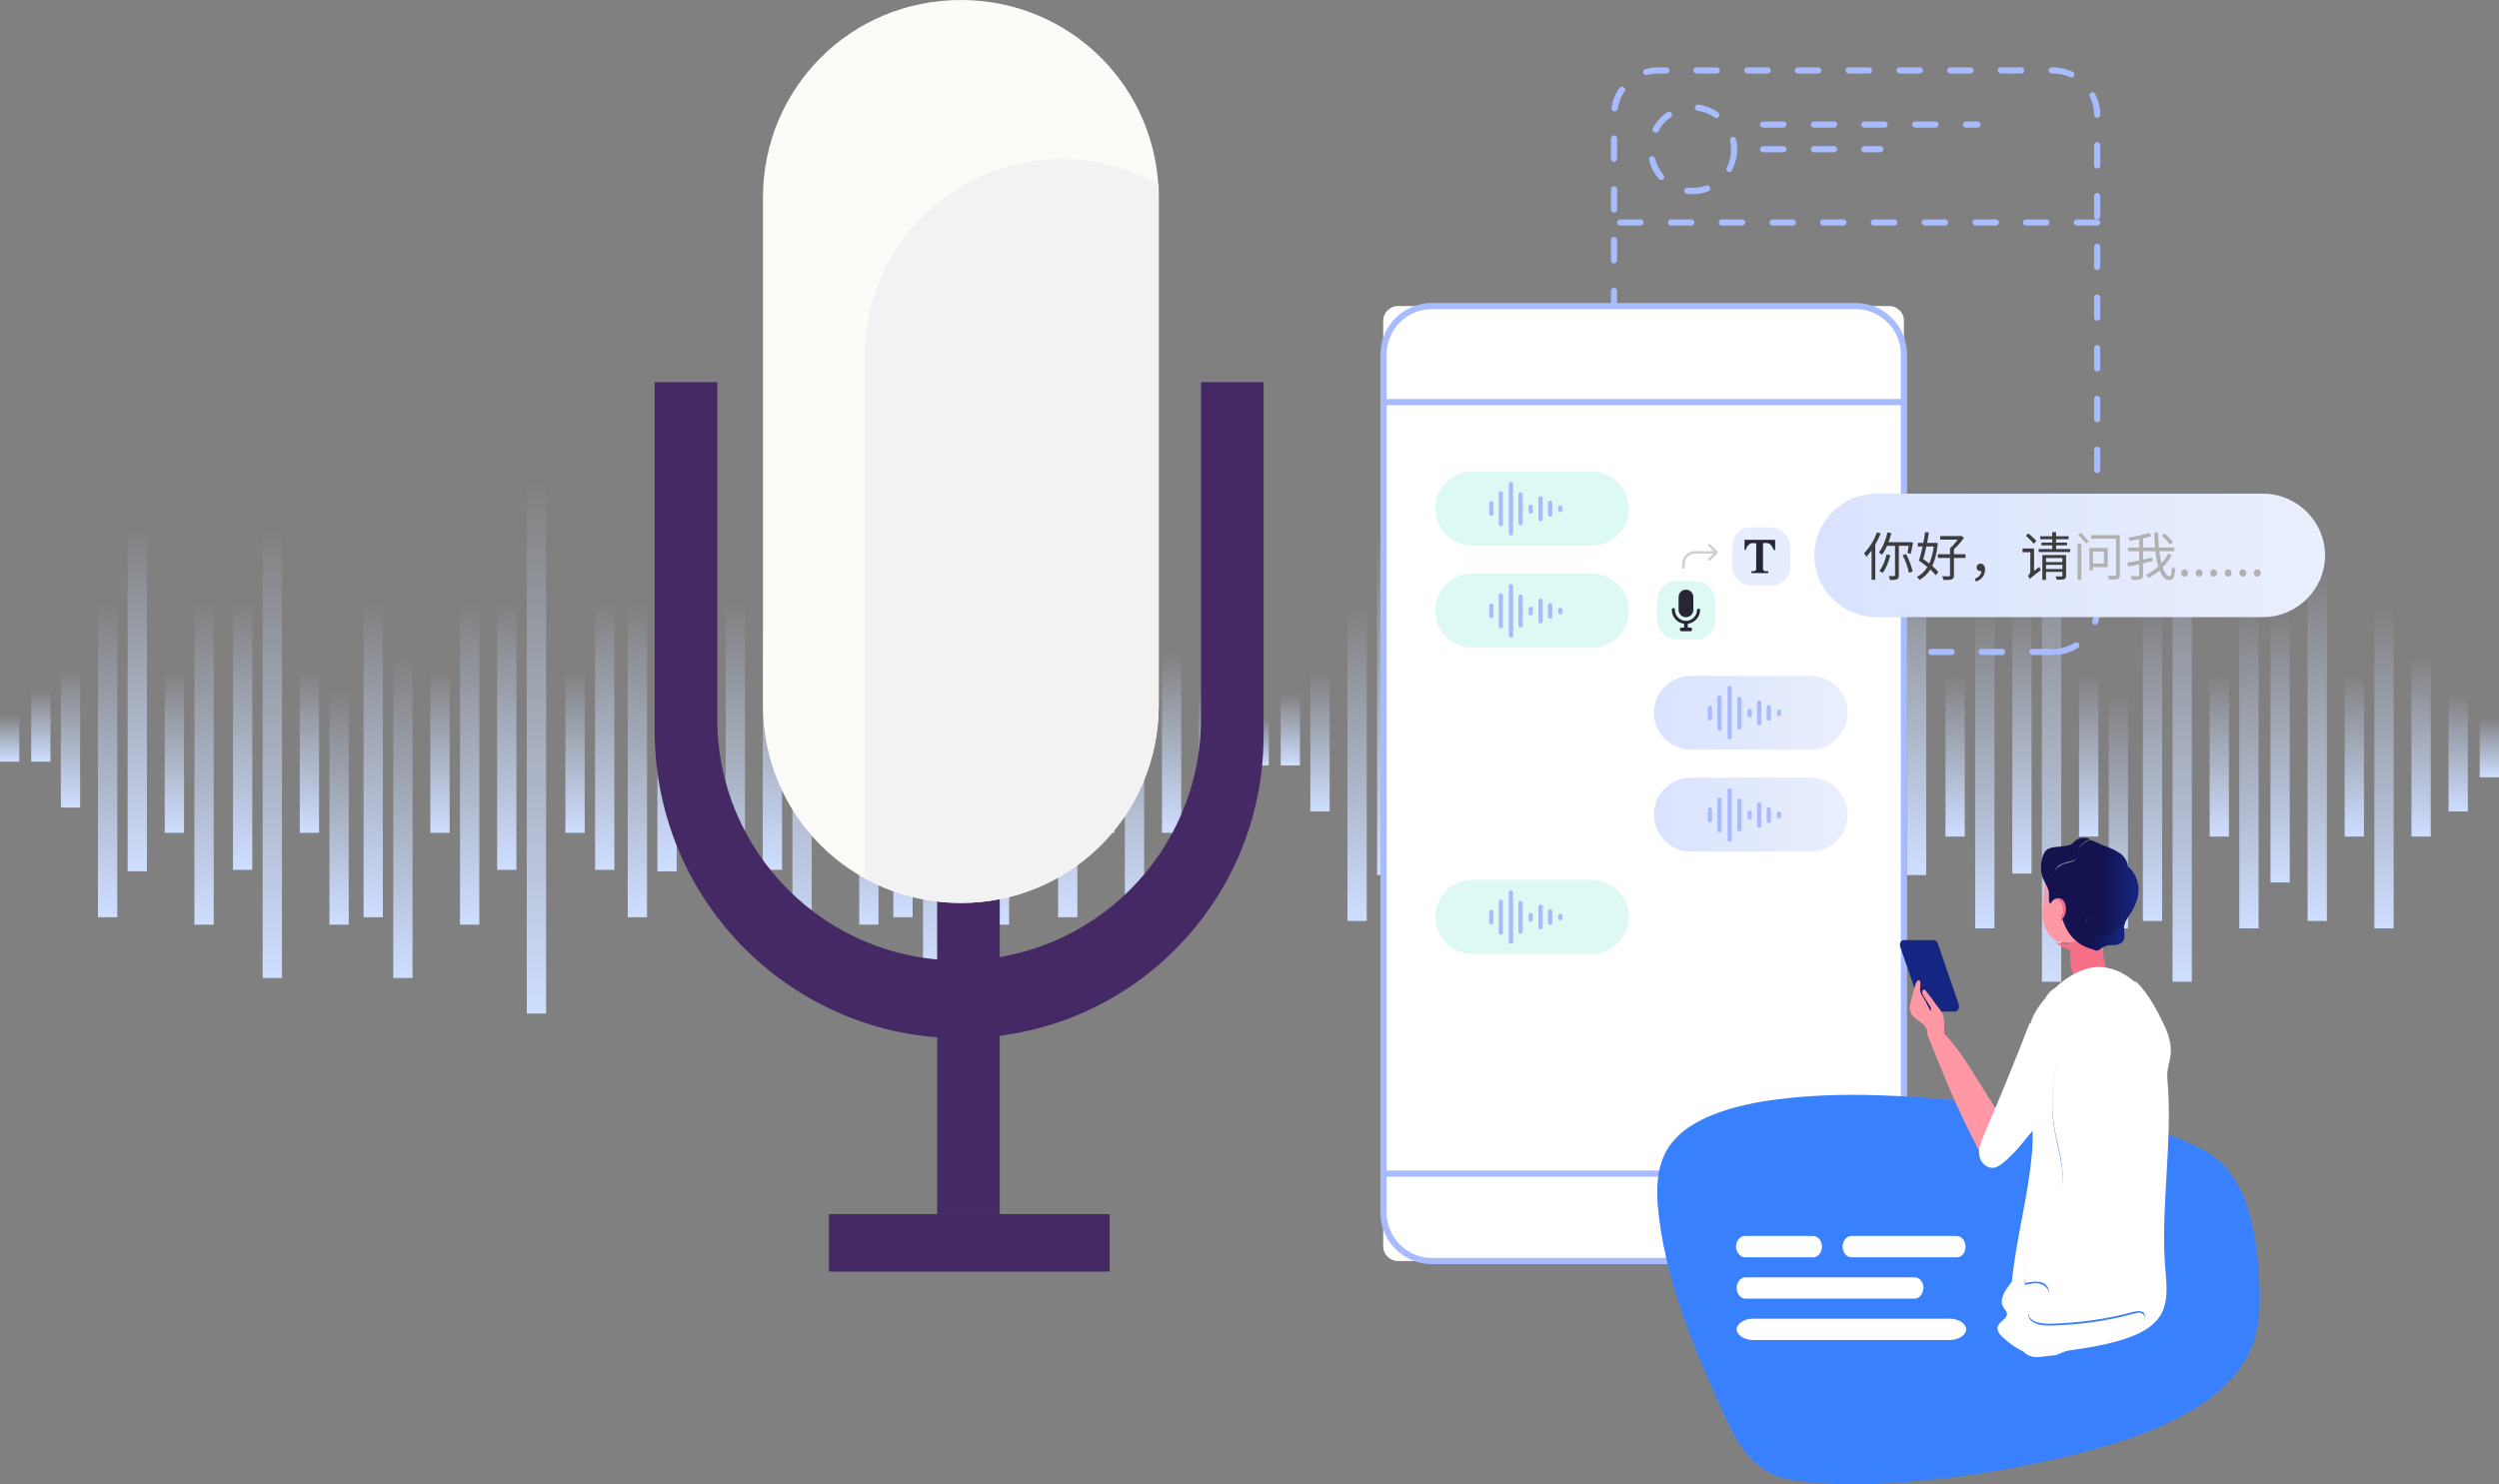 <svg xmlns="http://www.w3.org/2000/svg" xmlns:xlink="http://www.w3.org/1999/xlink" fill="none" version="1.1" width="668" height="396.903" viewBox="0 0 668 396.903"><rect x="0" y="0" width="668" height="396.903" fill="#808080" stroke="none"/><defs><linearGradient x1="0.5" y1="0" x2="0.5" y2="1" id="master_svg0_455_05913"><stop offset="0%" stop-color="#CEDEFF" stop-opacity="0"/><stop offset="100%" stop-color="#CEDEFF" stop-opacity="1"/></linearGradient><linearGradient x1="0.5" y1="0" x2="0.5" y2="1" id="master_svg1_455_05913"><stop offset="0%" stop-color="#CEDEFF" stop-opacity="0"/><stop offset="100%" stop-color="#CEDEFF" stop-opacity="1"/></linearGradient><linearGradient x1="0.5" y1="0" x2="0.5" y2="1" id="master_svg2_455_05913"><stop offset="0%" stop-color="#CEDEFF" stop-opacity="0"/><stop offset="100%" stop-color="#CEDEFF" stop-opacity="1"/></linearGradient><linearGradient x1="0.5" y1="0" x2="0.5" y2="1" id="master_svg3_455_05913"><stop offset="0%" stop-color="#CEDEFF" stop-opacity="0"/><stop offset="100%" stop-color="#CEDEFF" stop-opacity="1"/></linearGradient><linearGradient x1="0.5" y1="0" x2="0.5" y2="1" id="master_svg4_455_05913"><stop offset="0%" stop-color="#CEDEFF" stop-opacity="0"/><stop offset="100%" stop-color="#CEDEFF" stop-opacity="1"/></linearGradient><linearGradient x1="0.5" y1="0" x2="0.5" y2="1" id="master_svg5_455_05913"><stop offset="0%" stop-color="#CEDEFF" stop-opacity="0"/><stop offset="100%" stop-color="#CEDEFF" stop-opacity="1"/></linearGradient><linearGradient x1="0.5" y1="0" x2="0.5" y2="1" id="master_svg6_455_05913"><stop offset="0%" stop-color="#CEDEFF" stop-opacity="0"/><stop offset="100%" stop-color="#CEDEFF" stop-opacity="1"/></linearGradient><linearGradient x1="0.5" y1="0" x2="0.5" y2="1" id="master_svg7_455_05913"><stop offset="0%" stop-color="#CEDEFF" stop-opacity="0"/><stop offset="100%" stop-color="#CEDEFF" stop-opacity="1"/></linearGradient><linearGradient x1="0.5" y1="0" x2="0.5" y2="1" id="master_svg8_455_05913"><stop offset="0%" stop-color="#CEDEFF" stop-opacity="0"/><stop offset="100%" stop-color="#CEDEFF" stop-opacity="1"/></linearGradient><linearGradient x1="0.5" y1="0" x2="0.5" y2="1" id="master_svg9_455_05913"><stop offset="0%" stop-color="#CEDEFF" stop-opacity="0"/><stop offset="100%" stop-color="#CEDEFF" stop-opacity="1"/></linearGradient><linearGradient x1="0.5" y1="0" x2="0.5" y2="1" id="master_svga_455_05913"><stop offset="0%" stop-color="#CEDEFF" stop-opacity="0"/><stop offset="100%" stop-color="#CEDEFF" stop-opacity="1"/></linearGradient><linearGradient x1="0.5" y1="0" x2="0.5" y2="1" id="master_svgb_455_05913"><stop offset="0%" stop-color="#CEDEFF" stop-opacity="0"/><stop offset="100%" stop-color="#CEDEFF" stop-opacity="1"/></linearGradient><linearGradient x1="0.5" y1="0" x2="0.5" y2="1" id="master_svgc_455_05913"><stop offset="0%" stop-color="#CEDEFF" stop-opacity="0"/><stop offset="100%" stop-color="#CEDEFF" stop-opacity="1"/></linearGradient><linearGradient x1="0.5" y1="0" x2="0.5" y2="1" id="master_svgd_455_05913"><stop offset="0%" stop-color="#CEDEFF" stop-opacity="0"/><stop offset="100%" stop-color="#CEDEFF" stop-opacity="1"/></linearGradient><linearGradient x1="0.5" y1="0" x2="0.5" y2="1" id="master_svge_455_05913"><stop offset="0%" stop-color="#CEDEFF" stop-opacity="0"/><stop offset="100%" stop-color="#CEDEFF" stop-opacity="1"/></linearGradient><linearGradient x1="0.5" y1="0" x2="0.5" y2="1" id="master_svgf_455_05913"><stop offset="0%" stop-color="#CEDEFF" stop-opacity="0"/><stop offset="100%" stop-color="#CEDEFF" stop-opacity="1"/></linearGradient><linearGradient x1="0.5" y1="0" x2="0.5" y2="1" id="master_svgg_455_05913"><stop offset="0%" stop-color="#CEDEFF" stop-opacity="0"/><stop offset="100%" stop-color="#CEDEFF" stop-opacity="1"/></linearGradient><linearGradient x1="0.5" y1="0" x2="0.5" y2="1" id="master_svgh_455_05913"><stop offset="0%" stop-color="#CEDEFF" stop-opacity="0"/><stop offset="100%" stop-color="#CEDEFF" stop-opacity="1"/></linearGradient><linearGradient x1="0.5" y1="0" x2="0.5" y2="1" id="master_svgi_455_05913"><stop offset="0%" stop-color="#CEDEFF" stop-opacity="0"/><stop offset="100%" stop-color="#CEDEFF" stop-opacity="1"/></linearGradient><linearGradient x1="0.5" y1="0" x2="0.5" y2="1" id="master_svgj_455_05913"><stop offset="0%" stop-color="#CEDEFF" stop-opacity="0"/><stop offset="100%" stop-color="#CEDEFF" stop-opacity="1"/></linearGradient><linearGradient x1="0.5" y1="0" x2="0.5" y2="1" id="master_svgk_455_05913"><stop offset="0%" stop-color="#CEDEFF" stop-opacity="0"/><stop offset="100%" stop-color="#CEDEFF" stop-opacity="1"/></linearGradient><linearGradient x1="0.5" y1="0" x2="0.5" y2="1" id="master_svgl_455_05913"><stop offset="0%" stop-color="#CEDEFF" stop-opacity="0"/><stop offset="100%" stop-color="#CEDEFF" stop-opacity="1"/></linearGradient><linearGradient x1="0.5" y1="0" x2="0.5" y2="1" id="master_svgm_455_05913"><stop offset="0%" stop-color="#CEDEFF" stop-opacity="0"/><stop offset="100%" stop-color="#CEDEFF" stop-opacity="1"/></linearGradient><linearGradient x1="0.5" y1="0" x2="0.5" y2="1" id="master_svgn_455_05913"><stop offset="0%" stop-color="#CEDEFF" stop-opacity="0"/><stop offset="100%" stop-color="#CEDEFF" stop-opacity="1"/></linearGradient><linearGradient x1="0.5" y1="0" x2="0.5" y2="1" id="master_svgo_455_05913"><stop offset="0%" stop-color="#CEDEFF" stop-opacity="0"/><stop offset="100%" stop-color="#CEDEFF" stop-opacity="1"/></linearGradient><linearGradient x1="0.5" y1="0" x2="0.5" y2="1" id="master_svgp_455_05913"><stop offset="0%" stop-color="#CEDEFF" stop-opacity="0"/><stop offset="100%" stop-color="#CEDEFF" stop-opacity="1"/></linearGradient><linearGradient x1="0.5" y1="0" x2="0.5" y2="1" id="master_svgq_455_05913"><stop offset="0%" stop-color="#CEDEFF" stop-opacity="0"/><stop offset="100%" stop-color="#CEDEFF" stop-opacity="1"/></linearGradient><linearGradient x1="0.5" y1="0" x2="0.5" y2="1" id="master_svgr_455_05913"><stop offset="0%" stop-color="#CEDEFF" stop-opacity="0"/><stop offset="100%" stop-color="#CEDEFF" stop-opacity="1"/></linearGradient><linearGradient x1="0.5" y1="0" x2="0.5" y2="1" id="master_svgs_455_05913"><stop offset="0%" stop-color="#CEDEFF" stop-opacity="0"/><stop offset="100%" stop-color="#CEDEFF" stop-opacity="1"/></linearGradient><linearGradient x1="0.5" y1="0" x2="0.5" y2="1" id="master_svgt_455_05913"><stop offset="0%" stop-color="#CEDEFF" stop-opacity="0"/><stop offset="100%" stop-color="#CEDEFF" stop-opacity="1"/></linearGradient><linearGradient x1="0.5" y1="0" x2="0.5" y2="1" id="master_svgu_455_05913"><stop offset="0%" stop-color="#CEDEFF" stop-opacity="0"/><stop offset="100%" stop-color="#CEDEFF" stop-opacity="1"/></linearGradient><linearGradient x1="0.5" y1="0" x2="0.5" y2="1" id="master_svgv_455_05913"><stop offset="0%" stop-color="#CEDEFF" stop-opacity="0"/><stop offset="100%" stop-color="#CEDEFF" stop-opacity="1"/></linearGradient><linearGradient x1="0.5" y1="0" x2="0.5" y2="1" id="master_svgw_455_05913"><stop offset="0%" stop-color="#CEDEFF" stop-opacity="0"/><stop offset="100%" stop-color="#CEDEFF" stop-opacity="1"/></linearGradient><linearGradient x1="0.5" y1="0" x2="0.5" y2="1" id="master_svgx_455_05913"><stop offset="0%" stop-color="#CEDEFF" stop-opacity="0"/><stop offset="100%" stop-color="#CEDEFF" stop-opacity="1"/></linearGradient><linearGradient x1="0.5" y1="0" x2="0.5" y2="1" id="master_svgy_455_05913"><stop offset="0%" stop-color="#CEDEFF" stop-opacity="0"/><stop offset="100%" stop-color="#CEDEFF" stop-opacity="1"/></linearGradient><linearGradient x1="0.5" y1="0" x2="0.5" y2="1" id="master_svgz_455_05913"><stop offset="0%" stop-color="#CEDEFF" stop-opacity="0"/><stop offset="100%" stop-color="#CEDEFF" stop-opacity="1"/></linearGradient><linearGradient x1="0.5" y1="0" x2="0.5" y2="1" id="master_svg10_455_05913"><stop offset="0%" stop-color="#CEDEFF" stop-opacity="0"/><stop offset="100%" stop-color="#CEDEFF" stop-opacity="1"/></linearGradient><linearGradient x1="0.5" y1="0" x2="0.5" y2="1" id="master_svg11_455_05913"><stop offset="0%" stop-color="#CEDEFF" stop-opacity="0"/><stop offset="100%" stop-color="#CEDEFF" stop-opacity="1"/></linearGradient><linearGradient x1="0.5" y1="0" x2="0.5" y2="1" id="master_svg12_455_05913"><stop offset="0%" stop-color="#CEDEFF" stop-opacity="0"/><stop offset="100%" stop-color="#CEDEFF" stop-opacity="1"/></linearGradient><linearGradient x1="0.5" y1="0" x2="0.5" y2="1" id="master_svg13_455_05913"><stop offset="0%" stop-color="#CEDEFF" stop-opacity="0"/><stop offset="100%" stop-color="#CEDEFF" stop-opacity="1"/></linearGradient><linearGradient x1="0.5" y1="0" x2="0.5" y2="1" id="master_svg14_455_05913"><stop offset="0%" stop-color="#CEDEFF" stop-opacity="0"/><stop offset="100%" stop-color="#CEDEFF" stop-opacity="1"/></linearGradient><linearGradient x1="0.5" y1="0" x2="0.5" y2="1" id="master_svg15_455_05913"><stop offset="0%" stop-color="#CEDEFF" stop-opacity="0"/><stop offset="100%" stop-color="#CEDEFF" stop-opacity="1"/></linearGradient><linearGradient x1="0.5" y1="0" x2="0.5" y2="1" id="master_svg16_455_05913"><stop offset="0%" stop-color="#CEDEFF" stop-opacity="0"/><stop offset="100%" stop-color="#CEDEFF" stop-opacity="1"/></linearGradient><linearGradient x1="0.5" y1="0" x2="0.5" y2="1" id="master_svg17_455_05913"><stop offset="0%" stop-color="#CEDEFF" stop-opacity="0"/><stop offset="100%" stop-color="#CEDEFF" stop-opacity="1"/></linearGradient><linearGradient x1="0.5" y1="0" x2="0.5" y2="1" id="master_svg18_455_05913"><stop offset="0%" stop-color="#CEDEFF" stop-opacity="0"/><stop offset="100%" stop-color="#CEDEFF" stop-opacity="1"/></linearGradient><linearGradient x1="0.5" y1="0" x2="0.5" y2="1" id="master_svg19_455_05913"><stop offset="0%" stop-color="#CEDEFF" stop-opacity="0"/><stop offset="100%" stop-color="#CEDEFF" stop-opacity="1"/></linearGradient><linearGradient x1="0.5" y1="0" x2="0.5" y2="1" id="master_svg1a_455_05913"><stop offset="0%" stop-color="#CEDEFF" stop-opacity="0"/><stop offset="100%" stop-color="#CEDEFF" stop-opacity="1"/></linearGradient><linearGradient x1="0.5" y1="0" x2="0.5" y2="1" id="master_svg1b_455_05913"><stop offset="0%" stop-color="#CEDEFF" stop-opacity="0"/><stop offset="100%" stop-color="#CEDEFF" stop-opacity="1"/></linearGradient><linearGradient x1="0.5" y1="0" x2="0.5" y2="1" id="master_svg1c_455_05913"><stop offset="0%" stop-color="#CEDEFF" stop-opacity="0"/><stop offset="100%" stop-color="#CEDEFF" stop-opacity="1"/></linearGradient><linearGradient x1="0.5" y1="0" x2="0.5" y2="1" id="master_svg1d_455_05913"><stop offset="0%" stop-color="#CEDEFF" stop-opacity="0"/><stop offset="100%" stop-color="#CEDEFF" stop-opacity="1"/></linearGradient><linearGradient x1="0.5" y1="0" x2="0.5" y2="1" id="master_svg1e_455_05913"><stop offset="0%" stop-color="#CEDEFF" stop-opacity="0"/><stop offset="100%" stop-color="#CEDEFF" stop-opacity="1"/></linearGradient><linearGradient x1="0.5" y1="0" x2="0.5" y2="1" id="master_svg1f_455_05913"><stop offset="0%" stop-color="#CEDEFF" stop-opacity="0"/><stop offset="100%" stop-color="#CEDEFF" stop-opacity="1"/></linearGradient><linearGradient x1="0.5" y1="0" x2="0.5" y2="1" id="master_svg1g_455_05913"><stop offset="0%" stop-color="#CEDEFF" stop-opacity="0"/><stop offset="100%" stop-color="#CEDEFF" stop-opacity="1"/></linearGradient><linearGradient x1="0.5" y1="0" x2="0.5" y2="1" id="master_svg1h_455_05913"><stop offset="0%" stop-color="#CEDEFF" stop-opacity="0"/><stop offset="100%" stop-color="#CEDEFF" stop-opacity="1"/></linearGradient><linearGradient x1="0.5" y1="0" x2="0.5" y2="1" id="master_svg1i_455_05913"><stop offset="0%" stop-color="#CEDEFF" stop-opacity="0"/><stop offset="100%" stop-color="#CEDEFF" stop-opacity="1"/></linearGradient><linearGradient x1="0.5" y1="0" x2="0.5" y2="1" id="master_svg1j_455_05913"><stop offset="0%" stop-color="#CEDEFF" stop-opacity="0"/><stop offset="100%" stop-color="#CEDEFF" stop-opacity="1"/></linearGradient><linearGradient x1="0.5" y1="0" x2="0.5" y2="1" id="master_svg1k_455_05913"><stop offset="0%" stop-color="#CEDEFF" stop-opacity="0"/><stop offset="100%" stop-color="#CEDEFF" stop-opacity="1"/></linearGradient><linearGradient x1="0.5" y1="0" x2="0.5" y2="1" id="master_svg1l_455_05913"><stop offset="0%" stop-color="#CEDEFF" stop-opacity="0"/><stop offset="100%" stop-color="#CEDEFF" stop-opacity="1"/></linearGradient><linearGradient x1="0.5" y1="0" x2="0.5" y2="1" id="master_svg1m_455_05913"><stop offset="0%" stop-color="#CEDEFF" stop-opacity="0"/><stop offset="100%" stop-color="#CEDEFF" stop-opacity="1"/></linearGradient><linearGradient x1="0.5" y1="0" x2="0.5" y2="1" id="master_svg1n_455_05913"><stop offset="0%" stop-color="#CEDEFF" stop-opacity="0"/><stop offset="100%" stop-color="#CEDEFF" stop-opacity="1"/></linearGradient><linearGradient x1="0.5" y1="0" x2="0.5" y2="1" id="master_svg1o_455_05913"><stop offset="0%" stop-color="#CEDEFF" stop-opacity="0"/><stop offset="100%" stop-color="#CEDEFF" stop-opacity="1"/></linearGradient><linearGradient x1="0.5" y1="0" x2="0.5" y2="1" id="master_svg1p_455_05913"><stop offset="0%" stop-color="#CEDEFF" stop-opacity="0"/><stop offset="100%" stop-color="#CEDEFF" stop-opacity="1"/></linearGradient><linearGradient x1="0.5" y1="0" x2="0.5" y2="1" id="master_svg1q_455_05913"><stop offset="0%" stop-color="#CEDEFF" stop-opacity="0"/><stop offset="100%" stop-color="#CEDEFF" stop-opacity="1"/></linearGradient><linearGradient x1="0.5" y1="0" x2="0.5" y2="1" id="master_svg1r_455_05913"><stop offset="0%" stop-color="#CEDEFF" stop-opacity="0"/><stop offset="100%" stop-color="#CEDEFF" stop-opacity="1"/></linearGradient><linearGradient x1="0.5" y1="0" x2="0.5" y2="1" id="master_svg1s_455_05913"><stop offset="0%" stop-color="#CEDEFF" stop-opacity="0"/><stop offset="100%" stop-color="#CEDEFF" stop-opacity="1"/></linearGradient><linearGradient x1="0.5" y1="0" x2="0.5" y2="1" id="master_svg1t_455_05913"><stop offset="0%" stop-color="#CEDEFF" stop-opacity="0"/><stop offset="100%" stop-color="#CEDEFF" stop-opacity="1"/></linearGradient><linearGradient x1="0.5" y1="0" x2="0.5" y2="1" id="master_svg1u_455_05913"><stop offset="0%" stop-color="#CEDEFF" stop-opacity="0"/><stop offset="100%" stop-color="#CEDEFF" stop-opacity="1"/></linearGradient><linearGradient x1="0.5" y1="0" x2="0.5" y2="1" id="master_svg1v_455_05913"><stop offset="0%" stop-color="#CEDEFF" stop-opacity="0"/><stop offset="100%" stop-color="#CEDEFF" stop-opacity="1"/></linearGradient><linearGradient x1="0.5" y1="0" x2="0.5" y2="1" id="master_svg1w_455_05913"><stop offset="0%" stop-color="#CEDEFF" stop-opacity="0"/><stop offset="100%" stop-color="#CEDEFF" stop-opacity="1"/></linearGradient><linearGradient x1="0.5" y1="0" x2="0.5" y2="1" id="master_svg1x_455_05913"><stop offset="0%" stop-color="#CEDEFF" stop-opacity="0"/><stop offset="100%" stop-color="#CEDEFF" stop-opacity="1"/></linearGradient><linearGradient x1="0.5" y1="0" x2="0.5" y2="1" id="master_svg1y_455_05913"><stop offset="0%" stop-color="#CEDEFF" stop-opacity="0"/><stop offset="100%" stop-color="#CEDEFF" stop-opacity="1"/></linearGradient><linearGradient x1="0.5" y1="0" x2="0.5" y2="1" id="master_svg1z_455_05913"><stop offset="0%" stop-color="#CEDEFF" stop-opacity="0"/><stop offset="100%" stop-color="#CEDEFF" stop-opacity="1"/></linearGradient><linearGradient x1="0.5" y1="0" x2="0.5" y2="1" id="master_svg20_455_05913"><stop offset="0%" stop-color="#CEDEFF" stop-opacity="0"/><stop offset="100%" stop-color="#CEDEFF" stop-opacity="1"/></linearGradient><linearGradient x1="0.5" y1="0" x2="0.5" y2="1" id="master_svg21_455_05913"><stop offset="0%" stop-color="#CEDEFF" stop-opacity="0"/><stop offset="100%" stop-color="#CEDEFF" stop-opacity="1"/></linearGradient><linearGradient x1="0.5" y1="0" x2="0.5" y2="1" id="master_svg22_455_05913"><stop offset="0%" stop-color="#CEDEFF" stop-opacity="0"/><stop offset="100%" stop-color="#CEDEFF" stop-opacity="1"/></linearGradient><linearGradient x1="0.5" y1="0" x2="0.5" y2="1" id="master_svg23_455_05913"><stop offset="0%" stop-color="#CEDEFF" stop-opacity="0"/><stop offset="100%" stop-color="#CEDEFF" stop-opacity="1"/></linearGradient><linearGradient x1="0.001" y1="0.5" x2="1" y2="0.5" id="master_svg24_455_04502"><stop offset="0%" stop-color="#DAE3FE" stop-opacity="1"/><stop offset="100%" stop-color="#E9EFFD" stop-opacity="1"/></linearGradient><linearGradient x1="0.001" y1="0.5" x2="1" y2="0.5" id="master_svg25_455_04502"><stop offset="0%" stop-color="#DAE3FE" stop-opacity="1"/><stop offset="100%" stop-color="#E9EFFD" stop-opacity="1"/></linearGradient><linearGradient x1="0.001" y1="0.502" x2="1" y2="0.502" id="master_svg26_455_04492"><stop offset="0%" stop-color="#DAE3FE" stop-opacity="1"/><stop offset="100%" stop-color="#E9EFFD" stop-opacity="1"/></linearGradient><linearGradient x1="-0.002" y1="0.501" x2="0.996" y2="0.501" id="master_svg27_455_02115"><stop offset="56.76%" stop-color="#14124F" stop-opacity="1"/><stop offset="100%" stop-color="#152682" stop-opacity="1"/></linearGradient><linearGradient x1="-0.003" y1="0.489" x2="0.999" y2="0.489" id="master_svg28_455_02116"><stop offset="56.76%" stop-color="#14124F" stop-opacity="1"/><stop offset="100%" stop-color="#152682" stop-opacity="1"/></linearGradient></defs><g><g transform="matrix(-1,0,0,1,1336,0)"><g><rect x="1066.262" y="160.482" width="5.157" height="86.751" rx="0" fill="url(#master_svg0_455_05913)" fill-opacity="1"/></g><g><rect x="1074.195" y="179.101" width="5.157" height="43.573" rx="0" fill="url(#master_svg1_455_05913)" fill-opacity="1"/></g><g><rect x="1084.112" y="140.677" width="5.157" height="120.817" rx="0" fill="url(#master_svg2_455_05913)" fill-opacity="1"/></g><g><rect x="1092.045" y="160.482" width="5.157" height="84.77" rx="0" fill="url(#master_svg3_455_05913)" fill-opacity="1"/></g><g><rect x="1030.162" y="160.482" width="5.157" height="86.751" rx="0" fill="url(#master_svg4_455_05913)" fill-opacity="1"/></g><g><rect x="1020.245" y="174.347" width="5.157" height="48.327" rx="0" fill="url(#master_svg5_455_05913)" fill-opacity="1"/></g><g><rect x="1010.328" y="184.25" width="5.157" height="31.69" rx="0" fill="url(#master_svg6_455_05913)" fill-opacity="1"/></g><g><rect x="1002" y="190.985" width="5.157" height="15.845" rx="0" fill="url(#master_svg7_455_05913)" fill-opacity="1"/></g><g><rect x="1038.096" y="179.101" width="5.157" height="43.573" rx="0" fill="url(#master_svg8_455_05913)" fill-opacity="1"/></g><g><rect x="1048.012" y="151.372" width="5.157" height="93.881" rx="0" fill="url(#master_svg9_455_05913)" fill-opacity="1"/></g><g><rect x="1057.929" y="162.858" width="5.157" height="72.094" rx="0" fill="url(#master_svga_455_05913)" fill-opacity="1"/></g><g><rect x="1136.869" y="160.482" width="5.157" height="86.751" rx="0" fill="url(#master_svgb_455_05913)" fill-opacity="1"/></g><g><rect x="1144.802" y="179.101" width="5.157" height="43.573" rx="0" fill="url(#master_svgc_455_05913)" fill-opacity="1"/></g><g><rect x="1155.114" y="140.677" width="5.157" height="92.296" rx="0" fill="url(#master_svgd_455_05913)" fill-opacity="1"/></g><g><rect x="1163.048" y="160.482" width="5.157" height="84.77" rx="0" fill="url(#master_svge_455_05913)" fill-opacity="1"/></g><g><rect x="1101.168" y="184.25" width="5.157" height="62.983" rx="0" fill="url(#master_svgf_455_05913)" fill-opacity="1"/></g><g><rect x="1109.101" y="179.101" width="5.157" height="43.573" rx="0" fill="url(#master_svgg_455_05913)" fill-opacity="1"/></g><g><rect x="1119.018" y="134.735" width="5.157" height="126.759" rx="0" fill="url(#master_svgh_455_05913)" fill-opacity="1"/></g><g><rect x="1126.952" y="160.482" width="5.157" height="72.094" rx="0" fill="url(#master_svgi_455_05913)" fill-opacity="1"/></g><g><rect x="1207.875" y="160.482" width="5.157" height="86.751" rx="0" fill="url(#master_svgj_455_05913)" fill-opacity="1"/></g><g><rect x="1215.808" y="179.101" width="5.157" height="43.573" rx="0" fill="url(#master_svgk_455_05913)" fill-opacity="1"/></g><g><rect x="1225.725" y="174.347" width="5.157" height="87.147" rx="0" fill="url(#master_svgl_455_05913)" fill-opacity="1"/></g><g><rect x="1233.658" y="160.482" width="5.157" height="84.77" rx="0" fill="url(#master_svgm_455_05913)" fill-opacity="1"/></g><g><rect x="1171.775" y="160.482" width="5.157" height="72.094" rx="0" fill="url(#master_svgn_455_05913)" fill-opacity="1"/></g><g><rect x="1179.709" y="179.101" width="5.157" height="43.573" rx="0" fill="url(#master_svgo_455_05913)" fill-opacity="1"/></g><g><rect x="1190.025" y="128" width="5.157" height="143" rx="0" fill="url(#master_svgp_455_05913)" fill-opacity="1"/></g><g><rect x="1197.958" y="160.482" width="5.157" height="72.094" rx="0" fill="url(#master_svgq_455_05913)" fill-opacity="1"/></g><g><rect x="1278.876" y="160.482" width="5.157" height="86.751" rx="0" fill="url(#master_svgr_455_05913)" fill-opacity="1"/></g><g><rect x="1286.81" y="179.101" width="5.157" height="43.573" rx="0" fill="url(#master_svgs_455_05913)" fill-opacity="1"/></g><g><rect x="1296.727" y="140.677" width="5.157" height="92.296" rx="0" fill="url(#master_svgt_455_05913)" fill-opacity="1"/></g><g><rect x="1304.661" y="160.482" width="5.157" height="84.77" rx="0" fill="url(#master_svgu_455_05913)" fill-opacity="1"/></g><g><rect x="1314.578" y="178.703" width="5.157" height="37.235" rx="0" fill="url(#master_svgv_455_05913)" fill-opacity="1"/></g><g><rect x="1322.51" y="184.25" width="5.157" height="19.41" rx="0" fill="url(#master_svgw_455_05913)" fill-opacity="1"/></g><g><rect x="1330.843" y="190.985" width="5.157" height="12.676" rx="0" fill="url(#master_svgx_455_05913)" fill-opacity="1"/></g><g><rect x="1242.781" y="184.25" width="5.157" height="62.983" rx="0" fill="url(#master_svgy_455_05913)" fill-opacity="1"/></g><g><rect x="1250.714" y="179.101" width="5.157" height="43.573" rx="0" fill="url(#master_svgz_455_05913)" fill-opacity="1"/></g><g><rect x="1260.631" y="140.677" width="5.157" height="120.817" rx="0" fill="url(#master_svg10_455_05913)" fill-opacity="1"/></g><g><rect x="1268.565" y="160.482" width="5.157" height="72.094" rx="0" fill="url(#master_svg11_455_05913)" fill-opacity="1"/></g><g><g><rect x="732.262" y="161.482" width="5.157" height="86.751" rx="0" fill="url(#master_svg12_455_05913)" fill-opacity="1"/></g><g><rect x="740.195" y="180.101" width="5.157" height="43.573" rx="0" fill="url(#master_svg13_455_05913)" fill-opacity="1"/></g><g><rect x="750.112" y="141.677" width="5.157" height="120.817" rx="0" fill="url(#master_svg14_455_05913)" fill-opacity="1"/></g><g><rect x="758.045" y="161.482" width="5.157" height="84.77" rx="0" fill="url(#master_svg15_455_05913)" fill-opacity="1"/></g><g><rect x="696.162" y="161.482" width="5.157" height="86.751" rx="0" fill="url(#master_svg16_455_05913)" fill-opacity="1"/></g><g><rect x="686.245" y="175.347" width="5.157" height="48.327" rx="0" fill="url(#master_svg17_455_05913)" fill-opacity="1"/></g><g><rect x="676.328" y="185.25" width="5.157" height="31.69" rx="0" fill="url(#master_svg18_455_05913)" fill-opacity="1"/></g><g><rect x="668" y="191.985" width="5.157" height="15.845" rx="0" fill="url(#master_svg19_455_05913)" fill-opacity="1"/></g><g><rect x="704.096" y="180.101" width="5.157" height="43.573" rx="0" fill="url(#master_svg1a_455_05913)" fill-opacity="1"/></g><g><rect x="714.012" y="152.372" width="5.157" height="93.881" rx="0" fill="url(#master_svg1b_455_05913)" fill-opacity="1"/></g><g><rect x="723.929" y="163.858" width="5.157" height="72.094" rx="0" fill="url(#master_svg1c_455_05913)" fill-opacity="1"/></g><g><rect x="802.869" y="161.482" width="5.157" height="86.751" rx="0" fill="url(#master_svg1d_455_05913)" fill-opacity="1"/></g><g><rect x="810.802" y="180.101" width="5.157" height="43.573" rx="0" fill="url(#master_svg1e_455_05913)" fill-opacity="1"/></g><g><rect x="821.114" y="141.677" width="5.157" height="92.296" rx="0" fill="url(#master_svg1f_455_05913)" fill-opacity="1"/></g><g><rect x="829.048" y="161.482" width="5.157" height="84.77" rx="0" fill="url(#master_svg1g_455_05913)" fill-opacity="1"/></g><g><rect x="767.168" y="185.25" width="5.157" height="62.983" rx="0" fill="url(#master_svg1h_455_05913)" fill-opacity="1"/></g><g><rect x="775.101" y="180.101" width="5.157" height="43.573" rx="0" fill="url(#master_svg1i_455_05913)" fill-opacity="1"/></g><g><rect x="785.018" y="135.735" width="5.157" height="126.759" rx="0" fill="url(#master_svg1j_455_05913)" fill-opacity="1"/></g><g><rect x="792.952" y="161.482" width="5.157" height="72.094" rx="0" fill="url(#master_svg1k_455_05913)" fill-opacity="1"/></g><g><rect x="873.875" y="161.482" width="5.157" height="86.751" rx="0" fill="url(#master_svg1l_455_05913)" fill-opacity="1"/></g><g><rect x="881.808" y="180.101" width="5.157" height="43.573" rx="0" fill="url(#master_svg1m_455_05913)" fill-opacity="1"/></g><g><rect x="891.725" y="175.347" width="5.157" height="87.147" rx="0" fill="url(#master_svg1n_455_05913)" fill-opacity="1"/></g><g><rect x="899.658" y="161.482" width="5.157" height="84.77" rx="0" fill="url(#master_svg1o_455_05913)" fill-opacity="1"/></g><g><rect x="837.775" y="161.482" width="5.157" height="72.094" rx="0" fill="url(#master_svg1p_455_05913)" fill-opacity="1"/></g><g><rect x="845.709" y="180.101" width="5.157" height="43.573" rx="0" fill="url(#master_svg1q_455_05913)" fill-opacity="1"/></g><g><rect x="856.025" y="129" width="5.157" height="143" rx="0" fill="url(#master_svg1r_455_05913)" fill-opacity="1"/></g><g><rect x="863.958" y="161.482" width="5.157" height="72.094" rx="0" fill="url(#master_svg1s_455_05913)" fill-opacity="1"/></g><g><rect x="944.876" y="161.482" width="5.157" height="86.751" rx="0" fill="url(#master_svg1t_455_05913)" fill-opacity="1"/></g><g><rect x="952.81" y="180.101" width="5.157" height="43.573" rx="0" fill="url(#master_svg1u_455_05913)" fill-opacity="1"/></g><g><rect x="962.727" y="141.677" width="5.157" height="92.296" rx="0" fill="url(#master_svg1v_455_05913)" fill-opacity="1"/></g><g><rect x="970.661" y="161.482" width="5.157" height="84.77" rx="0" fill="url(#master_svg1w_455_05913)" fill-opacity="1"/></g><g><rect x="980.578" y="179.703" width="5.157" height="37.235" rx="0" fill="url(#master_svg1x_455_05913)" fill-opacity="1"/></g><g><rect x="988.51" y="185.25" width="5.157" height="19.41" rx="0" fill="url(#master_svg1y_455_05913)" fill-opacity="1"/></g><g><rect x="996.843" y="191.985" width="5.157" height="12.676" rx="0" fill="url(#master_svg1z_455_05913)" fill-opacity="1"/></g><g><rect x="908.781" y="185.25" width="5.157" height="62.983" rx="0" fill="url(#master_svg20_455_05913)" fill-opacity="1"/></g><g><rect x="916.714" y="180.101" width="5.157" height="43.573" rx="0" fill="url(#master_svg21_455_05913)" fill-opacity="1"/></g><g><rect x="926.631" y="141.677" width="5.157" height="120.817" rx="0" fill="url(#master_svg22_455_05913)" fill-opacity="1"/></g><g><rect x="934.565" y="161.482" width="5.157" height="72.094" rx="0" fill="url(#master_svg23_455_05913)" fill-opacity="1"/></g></g></g><g><g><g><g><g><path d="M548.74,175.144L543.307,175.144C542.896,175.144,542.484,174.814,542.484,174.32C542.484,173.826,542.813,173.497,543.307,173.497L548.74,173.497C548.987,173.497,549.152,173.58,549.316,173.744C549.481,173.579,549.646,173.497,549.81,173.497C551.457,173.333,553.103,172.756,554.585,171.851C554.996,171.604,555.49,171.686,555.737,172.098C555.984,172.509,555.902,173.003,555.49,173.25C553.844,174.238,551.951,174.897,550.057,175.143C549.81,175.143,549.563,175.061,549.399,174.897C549.234,174.979,548.987,175.144,548.74,175.144ZM535.158,175.144L529.725,175.144C529.313,175.144,528.901,174.814,528.901,174.32C528.901,173.826,529.231,173.497,529.725,173.497L535.158,173.497C535.569,173.497,535.981,173.826,535.981,174.32C535.981,174.814,535.652,175.144,535.158,175.144ZM521.658,175.144L516.225,175.144C515.813,175.144,515.401,174.814,515.401,174.32C515.401,173.826,515.731,173.497,516.225,173.497L521.658,173.497C522.069,173.497,522.481,173.826,522.481,174.32C522.481,174.814,522.069,175.144,521.658,175.144ZM508.075,175.144L502.642,175.144C502.231,175.144,501.819,174.814,501.819,174.32C501.819,173.826,502.148,173.497,502.642,173.497L508.075,173.497C508.487,173.497,508.898,173.826,508.898,174.32C508.898,174.814,508.487,175.144,508.075,175.144ZM494.493,175.144L489.06,175.144C488.648,175.144,488.237,174.814,488.237,174.32C488.237,173.826,488.566,173.497,489.06,173.497L494.493,173.497C494.904,173.497,495.316,173.826,495.316,174.32C495.316,174.814,494.987,175.144,494.493,175.144ZM480.993,175.144L475.56,175.144C475.148,175.144,474.737,174.814,474.737,174.32C474.737,173.826,475.066,173.497,475.56,173.497L480.993,173.497C481.404,173.497,481.816,173.826,481.816,174.32C481.816,174.814,481.404,175.144,480.993,175.144ZM467.411,175.144L461.978,175.144C461.566,175.144,461.154,174.814,461.154,174.32C461.154,173.826,461.484,173.497,461.978,173.497L467.411,173.497C467.822,173.497,468.234,173.826,468.234,174.32C468.234,174.814,467.822,175.144,467.411,175.144ZM453.828,175.144L448.395,175.144C447.984,175.144,447.572,174.814,447.572,174.32C447.572,173.826,447.901,173.497,448.395,173.497L453.828,173.497C454.24,173.497,454.651,173.826,454.651,174.32C454.651,174.814,454.322,175.144,453.828,175.144ZM440.328,174.732Q440.246,174.732,440.164,174.732C438.27,174.238,436.542,173.333,435.06,172.098C434.731,171.769,434.648,171.275,434.978,170.945C435.307,170.616,435.801,170.534,436.13,170.863C437.447,171.933,438.929,172.756,440.575,173.168C440.987,173.25,441.234,173.744,441.151,174.156C440.987,174.485,440.657,174.732,440.328,174.732ZM560.018,167.076C559.935,167.076,559.853,167.076,559.771,166.994C559.359,166.829,559.112,166.418,559.277,165.924C559.688,164.772,559.853,163.619,559.853,162.384L559.853,160.82C559.853,160.409,560.182,159.997,560.676,159.997C561.088,159.997,561.499,160.326,561.499,160.82L561.499,162.384C561.499,163.784,561.252,165.101,560.841,166.418C560.594,166.829,560.347,167.076,560.018,167.076ZM431.603,165.348C431.191,165.348,430.862,165.101,430.779,164.689C430.615,163.948,430.615,163.208,430.615,162.467L430.615,159.092C430.615,158.68,430.944,158.268,431.438,158.268C431.849,158.268,432.261,158.598,432.261,159.092L432.261,162.467C432.261,163.125,432.343,163.784,432.426,164.36C432.508,164.772,432.179,165.183,431.767,165.265Q431.685,165.348,431.603,165.348ZM560.594,153.576C560.182,153.576,559.771,153.247,559.771,152.753L559.771,147.32C559.771,146.909,560.1,146.497,560.594,146.497C561.005,146.497,561.417,146.826,561.417,147.32L561.417,152.753C561.417,153.247,561.005,153.576,560.594,153.576ZM431.438,151.765C431.026,151.765,430.615,151.436,430.615,150.942L430.615,145.509C430.615,145.098,430.944,144.686,431.438,144.686C431.849,144.686,432.261,145.015,432.261,145.509L432.261,150.942C432.261,151.436,431.849,151.765,431.438,151.765ZM560.594,139.994C560.182,139.994,559.771,139.665,559.771,139.171L559.771,133.738C559.771,133.326,560.1,132.915,560.594,132.915C561.005,132.915,561.417,133.244,561.417,133.738L561.417,139.171C561.417,139.665,561.005,139.994,560.594,139.994ZM431.438,138.265C431.026,138.265,430.615,137.936,430.615,137.442L430.615,132.009C430.615,131.598,430.944,131.186,431.438,131.186C431.849,131.186,432.261,131.515,432.261,132.009L432.261,137.442C432.261,137.854,431.849,138.265,431.438,138.265ZM560.594,126.494C560.182,126.494,559.771,126.165,559.771,125.671L559.771,120.238C559.771,119.826,560.1,119.415,560.594,119.415C561.005,119.415,561.417,119.744,561.417,120.238L561.417,125.671C561.417,126.082,561.005,126.494,560.594,126.494ZM431.438,124.683C431.026,124.683,430.615,124.354,430.615,123.86L430.615,118.427C430.615,118.015,430.944,117.604,431.438,117.604C431.849,117.604,432.261,117.933,432.261,118.427L432.261,123.86C432.261,124.271,431.849,124.683,431.438,124.683ZM560.594,112.912C560.182,112.912,559.771,112.582,559.771,112.089L559.771,106.656C559.771,106.244,560.1,105.832,560.594,105.832C561.005,105.832,561.417,106.162,561.417,106.656L561.417,112.089C561.417,112.5,561.005,112.912,560.594,112.912ZM431.438,111.101C431.026,111.101,430.615,110.772,430.615,110.278L430.615,104.845C430.615,104.433,430.944,104.022,431.438,104.022C431.849,104.022,432.261,104.351,432.261,104.845L432.261,110.278C432.261,110.772,431.849,111.101,431.438,111.101ZM560.594,99.329C560.182,99.329,559.771,99,559.771,98.506L559.771,93.073C559.771,92.662,560.1,92.25,560.594,92.25C561.005,92.25,561.417,92.579,561.417,93.073L561.417,98.506C561.417,99,561.005,99.329,560.594,99.329ZM431.438,97.518C431.026,97.518,430.615,97.189,430.615,96.695L430.615,91.262C430.615,90.851,430.944,90.439,431.438,90.439C431.849,90.439,432.261,90.768,432.261,91.262L432.261,96.695C432.261,97.189,431.849,97.518,431.438,97.518ZM560.594,85.747C560.182,85.747,559.771,85.418,559.771,84.924L559.771,79.573C559.771,79.162,560.1,78.75,560.594,78.75C561.005,78.75,561.417,79.079,561.417,79.573L561.417,85.006C561.417,85.418,561.005,85.747,560.594,85.747ZM431.438,84.018C431.026,84.018,430.615,83.689,430.615,83.195L430.615,77.762C430.615,77.351,430.944,76.939,431.438,76.939C431.849,76.939,432.261,77.268,432.261,77.762L432.261,83.195C432.261,83.607,431.849,84.018,431.438,84.018ZM560.594,72.247C560.182,72.247,559.771,71.918,559.771,71.424L559.771,65.991C559.771,65.579,560.1,65.168,560.594,65.168C561.005,65.168,561.417,65.497,561.417,65.991L561.417,71.424C561.417,71.835,561.005,72.247,560.594,72.247ZM431.438,70.436C431.026,70.436,430.615,70.107,430.615,69.613L430.615,64.18C430.615,63.768,430.944,63.357,431.438,63.357C431.849,63.357,432.261,63.686,432.261,64.18L432.261,69.613C432.261,70.025,431.849,70.436,431.438,70.436ZM560.594,58.665C560.182,58.665,559.771,58.335,559.771,57.842L559.771,52.409C559.771,51.997,560.1,51.585,560.594,51.585C561.005,51.585,561.417,51.915,561.417,52.409L561.417,57.842C561.417,58.253,561.005,58.665,560.594,58.665ZM431.438,56.854C431.026,56.854,430.615,56.524,430.615,56.031L430.615,50.598C430.615,50.186,430.944,49.774,431.438,49.774C431.849,49.774,432.261,50.104,432.261,50.598L432.261,56.031C432.261,56.524,431.849,56.854,431.438,56.854ZM560.594,45.082C560.182,45.082,559.771,44.753,559.771,44.259L559.771,38.826C559.771,38.415,560.1,38.003,560.594,38.003C561.005,38.003,561.417,38.332,561.417,38.826L561.417,44.259C561.417,44.753,561.005,45.082,560.594,45.082ZM431.438,43.271C431.026,43.271,430.615,42.942,430.615,42.448L430.615,37.015C430.615,36.604,430.944,36.192,431.438,36.192C431.849,36.192,432.261,36.521,432.261,37.015L432.261,42.448C432.261,42.942,431.849,43.271,431.438,43.271ZM560.594,31.5C560.182,31.5,559.771,31.171,559.771,30.677C559.771,28.948,559.359,27.302,558.618,25.82C558.454,25.409,558.618,24.915,559.03,24.75C559.441,24.585,559.935,24.75,560.1,25.162C560.923,26.89,561.417,28.784,561.417,30.677C561.417,31.088,561.005,31.5,560.594,31.5ZM431.52,29.771L431.438,29.771C431.026,29.689,430.697,29.277,430.779,28.866C431.026,26.973,431.767,25.079,432.92,23.515C433.167,23.104,433.66,23.021,434.072,23.351C434.484,23.598,434.566,24.091,434.237,24.503C433.249,25.902,432.673,27.466,432.426,29.195C432.261,29.442,431.932,29.771,431.52,29.771ZM553.679,20.716C553.597,20.716,553.432,20.716,553.35,20.634C551.868,19.976,550.387,19.646,548.74,19.646L548.411,19.646C547.999,19.646,547.588,19.317,547.588,18.823C547.588,18.412,547.917,18,548.411,18L548.74,18C550.551,18,552.362,18.412,554.008,19.152C554.42,19.317,554.585,19.811,554.42,20.223C554.338,20.552,554.009,20.716,553.679,20.716ZM439.999,20.058C439.67,20.058,439.34,19.811,439.258,19.482C439.093,19.07,439.423,18.576,439.834,18.494C440.987,18.165,442.139,18,443.292,18L445.432,18C445.843,18,446.255,18.329,446.255,18.823C446.255,19.235,445.926,19.646,445.432,19.646L443.292,19.646C442.222,19.646,441.234,19.811,440.246,20.058C440.164,20.058,440.081,20.058,439.999,20.058ZM540.262,19.646L534.829,19.646C534.417,19.646,534.005,19.317,534.005,18.823C534.005,18.412,534.335,18,534.829,18L540.262,18C540.673,18,541.085,18.329,541.085,18.823C541.085,19.317,540.755,19.646,540.262,19.646ZM526.761,19.646L521.328,19.646C520.917,19.646,520.505,19.317,520.505,18.823C520.505,18.412,520.834,18,521.328,18L526.761,18C527.173,18,527.584,18.329,527.584,18.823C527.584,19.317,527.173,19.646,526.761,19.646ZM513.179,19.646L507.746,19.646C507.334,19.646,506.923,19.317,506.923,18.823C506.923,18.412,507.252,18,507.746,18L513.179,18C513.591,18,514.002,18.329,514.002,18.823C514.002,19.317,513.591,19.646,513.179,19.646ZM499.597,19.646L494.164,19.646C493.752,19.646,493.34,19.317,493.34,18.823C493.34,18.412,493.67,18,494.164,18L499.597,18C500.008,18,500.42,18.329,500.42,18.823C500.42,19.317,500.09,19.646,499.597,19.646ZM486.014,19.646L480.581,19.646C480.17,19.646,479.758,19.317,479.758,18.823C479.758,18.412,480.087,18,480.581,18L486.014,18C486.426,18,486.837,18.329,486.837,18.823C486.837,19.317,486.508,19.646,486.014,19.646ZM472.514,19.646L467.081,19.646C466.67,19.646,466.258,19.317,466.258,18.823C466.258,18.412,466.587,18,467.081,18L472.514,18C472.926,18,473.337,18.329,473.337,18.823C473.337,19.317,472.926,19.646,472.514,19.646ZM458.932,19.646L453.499,19.646C453.087,19.646,452.676,19.317,452.676,18.823C452.676,18.412,453.005,18,453.499,18L458.932,18C459.343,18,459.755,18.329,459.755,18.823C459.755,19.317,459.343,19.646,458.932,19.646Z" fill="#A8BBFF" fill-opacity="1"/></g></g></g><g><g><g><g><path d="M452.429,51.915C451.935,51.915,451.441,51.915,450.947,51.832C450.536,51.75,450.206,51.338,450.206,50.927C450.289,50.515,450.7,50.104,451.112,50.186C452.758,50.351,454.487,50.186,456.051,49.61C456.462,49.445,456.956,49.692,457.121,50.104C457.285,50.515,457.039,51.009,456.627,51.174C455.31,51.668,453.91,51.915,452.429,51.915ZM444.032,48.128C443.786,48.128,443.621,48.046,443.456,47.881C442.139,46.399,441.234,44.671,440.822,42.777C440.74,42.366,440.987,41.872,441.398,41.79C441.81,41.707,442.304,41.954,442.386,42.366C442.798,44.012,443.539,45.494,444.691,46.811C445.02,47.14,444.938,47.634,444.609,47.963C444.362,48.046,444.197,48.128,444.032,48.128ZM462.307,45.988C462.142,45.988,462.06,45.988,461.895,45.905C461.484,45.659,461.319,45.165,461.566,44.835C462.307,43.354,462.718,41.707,462.718,39.979C462.718,39.155,462.636,38.415,462.471,37.591C462.389,37.18,462.636,36.686,463.048,36.604C463.459,36.521,463.953,36.768,464.036,37.18C464.282,38.085,464.365,38.991,464.365,39.896C464.365,41.872,463.871,43.765,462.965,45.494C462.883,45.823,462.636,45.988,462.307,45.988ZM442.551,35.451C442.386,35.451,442.304,35.451,442.139,35.369C441.728,35.122,441.563,34.628,441.81,34.299C442.715,32.57,444.032,31.088,445.679,30.018C446.09,29.771,446.584,29.854,446.831,30.265C447.078,30.677,446.996,31.171,446.584,31.418C445.185,32.323,444.032,33.64,443.292,35.122C443.127,35.369,442.798,35.451,442.551,35.451ZM458.85,31.582C458.685,31.582,458.52,31.5,458.356,31.418C456.956,30.43,455.392,29.854,453.746,29.607C453.334,29.524,453.005,29.113,453.005,28.701C453.087,28.29,453.499,27.96,453.91,27.96C455.804,28.207,457.697,28.948,459.261,30.018C459.59,30.265,459.755,30.759,459.426,31.171C459.343,31.5,459.096,31.582,458.85,31.582Z" fill="#A8BBFF" fill-opacity="1"/></g></g></g></g><g><g><g><path d="M528.572,34.134L525.526,34.134C525.115,34.134,524.703,33.805,524.703,33.311C524.703,32.899,525.033,32.488,525.526,32.488L528.572,32.488C528.984,32.488,529.395,32.817,529.395,33.311C529.395,33.723,529.066,34.134,528.572,34.134ZM517.377,34.134L511.944,34.134C511.533,34.134,511.121,33.805,511.121,33.311C511.121,32.899,511.45,32.488,511.944,32.488L517.377,32.488C517.789,32.488,518.2,32.817,518.2,33.311C518.2,33.723,517.789,34.134,517.377,34.134ZM503.795,34.134L498.362,34.134C497.95,34.134,497.539,33.805,497.539,33.311C497.539,32.899,497.868,32.488,498.362,32.488L503.795,32.488C504.206,32.488,504.618,32.817,504.618,33.311C504.618,33.723,504.289,34.134,503.795,34.134ZM490.295,34.134L484.862,34.134C484.45,34.134,484.039,33.805,484.039,33.311C484.039,32.899,484.368,32.488,484.862,32.488L490.295,32.488C490.706,32.488,491.118,32.817,491.118,33.311C491.036,33.723,490.706,34.134,490.295,34.134ZM476.712,34.134L471.279,34.134C470.868,34.134,470.456,33.805,470.456,33.311C470.456,32.899,470.786,32.488,471.279,32.488L476.712,32.488C477.124,32.488,477.536,32.817,477.536,33.311C477.536,33.723,477.124,34.134,476.712,34.134Z" fill="#A8BBFF" fill-opacity="1"/></g></g></g><g><g><g><path d="M502.642,40.72L498.362,40.72C497.95,40.72,497.539,40.39,497.539,39.896C497.539,39.485,497.868,39.073,498.362,39.073L502.642,39.073C503.054,39.073,503.465,39.402,503.465,39.896C503.465,40.39,503.054,40.72,502.642,40.72ZM490.295,40.72L484.862,40.72C484.45,40.72,484.039,40.39,484.039,39.896C484.039,39.485,484.368,39.073,484.862,39.073L490.295,39.073C490.706,39.073,491.118,39.402,491.118,39.896C491.036,40.39,490.706,40.72,490.295,40.72ZM476.712,40.72L471.279,40.72C470.868,40.72,470.456,40.39,470.456,39.896C470.456,39.485,470.786,39.073,471.279,39.073L476.712,39.073C477.124,39.073,477.536,39.402,477.536,39.896C477.536,40.39,477.124,40.72,476.712,40.72Z" fill="#A8BBFF" fill-opacity="1"/></g></g></g><g><g><g><path d="M560.594,60.311L555.161,60.311C554.749,60.311,554.337,59.982,554.337,59.488C554.337,59.076,554.667,58.665,555.161,58.665L560.594,58.665C561.005,58.665,561.417,58.994,561.417,59.488C561.417,59.982,561.005,60.311,560.594,60.311ZM547.011,60.311L541.578,60.311C541.167,60.311,540.755,59.982,540.755,59.488C540.755,59.076,541.084,58.665,541.578,58.665L547.011,58.665C547.423,58.665,547.834,58.994,547.834,59.488C547.834,59.982,547.505,60.311,547.011,60.311ZM533.511,60.311L528.078,60.311C527.667,60.311,527.255,59.982,527.255,59.488C527.255,59.076,527.584,58.665,528.078,58.665L533.511,58.665C533.923,58.665,534.334,58.994,534.334,59.488C534.252,59.982,533.923,60.311,533.511,60.311ZM519.929,60.311L514.496,60.311C514.084,60.311,513.673,59.982,513.673,59.488C513.673,59.076,514.002,58.665,514.496,58.665L519.929,58.665C520.34,58.665,520.752,58.994,520.752,59.488C520.752,59.982,520.34,60.311,519.929,60.311ZM506.347,60.311L500.914,60.311C500.502,60.311,500.09,59.982,500.09,59.488C500.09,59.076,500.42,58.665,500.914,58.665L506.347,58.665C506.758,58.665,507.17,58.994,507.17,59.488C507.17,59.982,506.84,60.311,506.347,60.311ZM492.764,60.311L487.331,60.311C486.92,60.311,486.508,59.982,486.508,59.488C486.508,59.076,486.837,58.665,487.331,58.665L492.764,58.665C493.176,58.665,493.587,58.994,493.587,59.488C493.587,59.982,493.258,60.311,492.764,60.311ZM479.264,60.311L473.831,60.311C473.42,60.311,473.008,59.982,473.008,59.488C473.008,59.076,473.337,58.665,473.831,58.665L479.264,58.665C479.676,58.665,480.087,58.994,480.087,59.488C480.005,59.982,479.676,60.311,479.264,60.311ZM465.682,60.311L460.249,60.311C459.837,60.311,459.426,59.982,459.426,59.488C459.426,59.076,459.755,58.665,460.249,58.665L465.682,58.665C466.093,58.665,466.505,58.994,466.505,59.488C466.505,59.982,466.093,60.311,465.682,60.311ZM452.1,60.311L446.667,60.311C446.255,60.311,445.843,59.982,445.843,59.488C445.843,59.076,446.173,58.665,446.667,58.665L452.1,58.665C452.511,58.665,452.923,58.994,452.923,59.488C452.923,59.982,452.593,60.311,452.1,60.311ZM438.517,60.311L433.084,60.311C432.673,60.311,432.261,59.982,432.261,59.488C432.261,59.076,432.59,58.665,433.084,58.665L438.517,58.665C438.929,58.665,439.34,58.994,439.34,59.488C439.34,59.982,439.011,60.311,438.517,60.311Z" fill="#A8BBFF" fill-opacity="1"/></g></g></g><g><g><g><path d="M560.594,154.647L555.161,154.647C554.749,154.647,554.337,154.317,554.337,153.823C554.337,153.412,554.667,153,555.161,153L560.594,153C561.005,153,561.417,153.329,561.417,153.823C561.417,154.235,561.005,154.647,560.594,154.647ZM547.011,154.647L541.578,154.647C541.167,154.647,540.755,154.317,540.755,153.823C540.755,153.412,541.084,153,541.578,153L547.011,153C547.423,153,547.834,153.329,547.834,153.823C547.834,154.235,547.505,154.647,547.011,154.647ZM533.511,154.647L528.078,154.647C527.667,154.647,527.255,154.317,527.255,153.823C527.255,153.412,527.584,153,528.078,153L533.511,153C533.923,153,534.334,153.329,534.334,153.823C534.252,154.235,533.923,154.647,533.511,154.647ZM519.929,154.647L514.496,154.647C514.084,154.647,513.673,154.317,513.673,153.823C513.673,153.412,514.002,153,514.496,153L519.929,153C520.34,153,520.752,153.329,520.752,153.823C520.752,154.235,520.34,154.647,519.929,154.647ZM506.347,154.647L500.914,154.647C500.502,154.647,500.09,154.317,500.09,153.823C500.09,153.412,500.42,153,500.914,153L506.347,153C506.758,153,507.17,153.329,507.17,153.823C507.17,154.235,506.84,154.647,506.347,154.647ZM492.764,154.647L487.331,154.647C486.92,154.647,486.508,154.317,486.508,153.823C486.508,153.412,486.837,153,487.331,153L492.764,153C493.176,153,493.587,153.329,493.587,153.823C493.587,154.235,493.258,154.647,492.764,154.647ZM479.264,154.647L473.831,154.647C473.42,154.647,473.008,154.317,473.008,153.823C473.008,153.412,473.337,153,473.831,153L479.264,153C479.676,153,480.087,153.329,480.087,153.823C480.005,154.235,479.676,154.647,479.264,154.647ZM465.682,154.647L460.249,154.647C459.837,154.647,459.426,154.317,459.426,153.823C459.426,153.412,459.755,153,460.249,153L465.682,153C466.093,153,466.505,153.329,466.505,153.823C466.505,154.235,466.093,154.647,465.682,154.647ZM452.1,154.647L446.667,154.647C446.255,154.647,445.843,154.317,445.843,153.823C445.843,153.412,446.173,153,446.667,153L452.1,153C452.511,153,452.923,153.329,452.923,153.823C452.923,154.235,452.593,154.647,452.1,154.647ZM438.517,154.647L433.084,154.647C432.673,154.647,432.261,154.317,432.261,153.823C432.261,153.412,432.59,153,433.084,153L438.517,153C438.929,153,439.34,153.329,439.34,153.823C439.34,154.235,439.011,154.647,438.517,154.647Z" fill="#A8BBFF" fill-opacity="1"/></g></g></g></g><g><g><g><g><path d="M505.07,337.177L373.692,337.177C371.552,337.177,369.741,335.448,369.741,333.226L369.741,85.78C369.741,83.64,371.47,81.829,373.692,81.829L504.988,81.829C507.128,81.829,508.939,83.558,508.939,85.78L508.939,333.308C508.939,335.448,507.211,337.177,505.07,337.177Z" fill="#FFFFFF" fill-opacity="1"/></g></g><g><g><path d="M496.015,338L382.747,338C375.174,338,369,331.826,369,324.253L369,94.753C369,87.18,375.174,81.006,382.747,81.006L496.015,81.006C503.589,81.006,509.762,87.18,509.762,94.753L509.762,324.171C509.762,331.826,503.589,338,496.015,338ZM382.747,82.652C376.079,82.652,370.646,88.085,370.646,94.753L370.646,324.171C370.646,330.839,376.079,336.354,382.747,336.354L496.015,336.354C502.683,336.354,508.116,330.921,508.116,324.171L508.116,94.753C508.116,88.085,502.683,82.652,496.015,82.652L382.747,82.652Z" fill="#A8BBFF" fill-opacity="1"/></g></g></g><g><g><g><path d="M369.823,107.512L509.021,107.512L369.823,107.512Z" fill="#FFFFFF" fill-opacity="1"/></g></g><g><g><path d="M508.939,108.335L369.823,108.335C369.412,108.335,369,108.006,369,107.512C369,107.1,369.329,106.689,369.823,106.689L509.022,106.689C509.433,106.689,509.845,107.018,509.845,107.512C509.762,107.923,509.433,108.335,508.939,108.335Z" fill="#A8BBFF" fill-opacity="1"/></g></g></g><g><g><g><path d="M369.823,313.881L509.021,313.881L369.823,313.881Z" fill="#FFFFFF" fill-opacity="1"/></g></g><g><g><path d="M508.939,314.622L369.823,314.622C369.412,314.622,369,314.293,369,313.799C369,313.387,369.329,312.976,369.823,312.976L509.022,312.976C509.433,312.976,509.845,313.305,509.845,313.799C509.762,314.293,509.433,314.622,508.939,314.622Z" fill="#A8BBFF" fill-opacity="1"/></g></g></g></g><g><g><path d="M425.552,145.871L393.53,145.871C388.097,145.871,383.652,141.426,383.652,135.993C383.652,130.561,388.097,126.115,393.53,126.115L425.552,126.115C430.985,126.115,435.43,130.561,435.43,135.993C435.347,141.426,430.985,145.871,425.552,145.871Z" fill="#DDF9F3" fill-opacity="1"/></g><g><path d="M398.634,137.969C398.305,137.969,398.058,137.722,398.058,137.393L398.058,134.594C398.058,134.265,398.305,134.018,398.634,134.018C398.963,134.018,399.21,134.347,399.21,134.594L399.21,137.311C399.21,137.722,398.963,137.969,398.634,137.969ZM401.186,140.686C400.857,140.686,400.61,140.439,400.61,140.109L400.61,131.878C400.61,131.548,400.857,131.301,401.186,131.301C401.515,131.301,401.762,131.548,401.762,131.878L401.762,140.109C401.844,140.439,401.597,140.686,401.186,140.686ZM406.454,140.439C406.125,140.439,405.878,140.192,405.878,139.862L405.878,132.207C405.878,131.878,406.125,131.631,406.454,131.631C406.783,131.631,407.03,131.878,407.03,132.207L407.03,139.862C407.113,140.109,406.866,140.439,406.454,140.439ZM411.805,139.368C411.475,139.368,411.228,139.121,411.228,138.792L411.228,133.277C411.228,132.948,411.475,132.701,411.805,132.701C412.134,132.701,412.381,132.948,412.381,133.277L412.381,138.792C412.381,139.121,412.052,139.368,411.805,139.368ZM403.902,143.155C403.573,143.155,403.326,142.908,403.326,142.579L403.326,129.408C403.326,129.079,403.573,128.832,403.902,128.832C404.232,128.832,404.479,129.079,404.479,129.408L404.479,142.661C404.561,142.908,404.314,143.155,403.902,143.155ZM414.357,138.134C414.027,138.134,413.78,137.887,413.78,137.557L413.78,134.429C413.78,134.1,414.027,133.853,414.357,133.853C414.686,133.853,414.933,134.1,414.933,134.429L414.933,137.64C415.015,137.887,414.768,138.134,414.357,138.134ZM417.073,136.899C416.744,136.899,416.497,136.652,416.497,136.323L416.497,135.747C416.497,135.417,416.744,135.17,417.073,135.17C417.402,135.17,417.649,135.417,417.649,135.747L417.649,136.323C417.732,136.652,417.485,136.899,417.073,136.899ZM409.171,137.311C408.841,137.311,408.594,137.064,408.594,136.734L408.594,135.5C408.594,135.17,408.841,134.923,409.171,134.923C409.5,134.923,409.747,135.17,409.747,135.5L409.747,136.734C409.829,136.899,409.418,137.311,409.171,137.311Z" fill="#A8BBFF" fill-opacity="1"/></g></g><g><g><path d="M425.552,173.118L393.53,173.118C388.097,173.118,383.652,168.673,383.652,163.24C383.652,157.807,388.097,153.362,393.53,153.362L425.552,153.362C430.985,153.362,435.43,157.807,435.43,163.24C435.347,168.755,430.985,173.118,425.552,173.118Z" fill="#DEF9F4" fill-opacity="1"/></g><g><path d="M398.634,165.298C398.305,165.298,398.058,165.051,398.058,164.722L398.058,161.923C398.058,161.594,398.305,161.347,398.634,161.347C398.963,161.347,399.21,161.676,399.21,161.923L399.21,164.64C399.21,165.051,398.963,165.298,398.634,165.298ZM401.186,168.015C400.857,168.015,400.61,167.768,400.61,167.438L400.61,159.207C400.61,158.877,400.857,158.63,401.186,158.63C401.515,158.63,401.762,158.877,401.762,159.207L401.762,167.438C401.844,167.768,401.597,168.015,401.186,168.015ZM406.454,167.768C406.125,167.768,405.878,167.521,405.878,167.191L405.878,159.536C405.878,159.207,406.125,158.96,406.454,158.96C406.783,158.96,407.03,159.207,407.03,159.536L407.03,167.191C407.113,167.356,406.866,167.768,406.454,167.768ZM411.805,166.697C411.475,166.697,411.228,166.45,411.228,166.121L411.228,160.606C411.228,160.277,411.475,160.03,411.805,160.03C412.134,160.03,412.381,160.277,412.381,160.606L412.381,166.121C412.381,166.45,412.052,166.697,411.805,166.697ZM403.902,170.484C403.573,170.484,403.326,170.237,403.326,169.908L403.326,156.737C403.326,156.408,403.573,156.161,403.902,156.161C404.232,156.161,404.479,156.408,404.479,156.737L404.479,170.072C404.561,170.237,404.314,170.484,403.902,170.484ZM414.357,165.463C414.027,165.463,413.78,165.216,413.78,164.886L413.78,161.841C413.78,161.511,414.027,161.265,414.357,161.265C414.686,161.265,414.933,161.511,414.933,161.841L414.933,165.051C415.015,165.216,414.768,165.463,414.357,165.463ZM417.073,164.228C416.744,164.228,416.497,163.981,416.497,163.652L416.497,163.075C416.497,162.746,416.744,162.499,417.073,162.499C417.402,162.499,417.649,162.746,417.649,163.075L417.649,163.652C417.732,163.981,417.485,164.228,417.073,164.228ZM409.171,164.557C408.841,164.557,408.594,164.31,408.594,163.981L408.594,162.746C408.594,162.417,408.841,162.17,409.171,162.17C409.5,162.17,409.747,162.417,409.747,162.746L409.747,163.981C409.829,164.228,409.418,164.557,409.171,164.557Z" fill="#A8BBFF" fill-opacity="1"/></g></g><g><g><path d="M483.997,200.448L451.976,200.448C446.543,200.448,442.098,196.003,442.098,190.57C442.098,185.137,446.543,180.692,451.976,180.692L483.997,180.692C489.43,180.692,493.875,185.137,493.875,190.57C493.875,196.003,489.43,200.448,483.997,200.448Z" fill="url(#master_svg24_455_04502)" fill-opacity="1"/></g><g><path d="M457.079,192.628C456.75,192.628,456.503,192.381,456.503,192.051L456.503,189.252C456.503,188.923,456.75,188.676,457.079,188.676C457.409,188.676,457.655,189.006,457.655,189.252L457.655,191.969C457.655,192.381,457.408,192.628,457.079,192.628ZM459.631,195.344C459.302,195.344,459.055,195.097,459.055,194.768L459.055,186.536C459.055,186.207,459.302,185.96,459.631,185.96C459.96,185.96,460.207,186.207,460.207,186.536L460.207,194.768C460.29,195.097,460.043,195.344,459.631,195.344ZM464.982,195.097C464.652,195.097,464.405,194.85,464.405,194.521L464.405,186.865C464.405,186.536,464.652,186.289,464.982,186.289C465.311,186.289,465.558,186.536,465.558,186.865L465.558,194.521C465.558,194.685,465.311,195.097,464.982,195.097ZM470.25,193.945C469.921,193.945,469.674,193.698,469.674,193.368L469.674,187.853C469.674,187.524,469.921,187.277,470.25,187.277C470.579,187.277,470.826,187.524,470.826,187.853L470.826,193.368C470.908,193.698,470.497,193.945,470.25,193.945ZM462.348,197.731C462.018,197.731,461.771,197.484,461.771,197.155L461.771,183.984C461.771,183.655,462.018,183.408,462.348,183.408C462.677,183.408,462.924,183.655,462.924,183.984L462.924,197.32C463.006,197.484,462.759,197.731,462.348,197.731ZM472.802,192.71C472.473,192.71,472.226,192.463,472.226,192.134L472.226,189.088C472.226,188.759,472.472,188.512,472.802,188.512C473.131,188.512,473.378,188.759,473.378,189.088L473.378,192.298C473.46,192.463,473.213,192.71,472.802,192.71ZM475.518,191.475C475.189,191.475,474.942,191.228,474.942,190.899L474.942,190.323C474.942,189.993,475.189,189.746,475.518,189.746C475.848,189.746,476.094,189.993,476.094,190.323L476.094,190.899C476.177,191.228,475.93,191.475,475.518,191.475ZM467.698,191.887C467.369,191.887,467.122,191.64,467.122,191.31L467.122,190.076C467.122,189.746,467.369,189.499,467.698,189.499C468.027,189.499,468.274,189.746,468.274,190.076L468.274,191.31C468.274,191.475,467.945,191.887,467.698,191.887Z" fill="#A8BBFF" fill-opacity="1"/></g></g><g><g><path d="M604.902,165L501.598,165C492.469,165,485,157.575,485,148.5C485,139.425,492.469,132,501.598,132L604.902,132C614.031,132,621.5,139.425,621.5,148.5C621.5,157.575,614.031,165,604.902,165Z" fill="url(#master_svg25_455_04502)" fill-opacity="1"/></g></g><g><g><path d="M483.997,227.694L451.976,227.694C446.543,227.694,442.098,223.249,442.098,217.816C442.098,212.383,446.543,207.938,451.976,207.938L483.997,207.938C489.43,207.938,493.875,212.383,493.875,217.816C493.875,223.332,489.43,227.694,483.997,227.694Z" fill="url(#master_svg26_455_04492)" fill-opacity="1"/></g><g><path d="M457.079,219.874C456.75,219.874,456.503,219.627,456.503,219.298L456.503,216.499C456.503,216.17,456.75,215.923,457.079,215.923C457.409,215.923,457.655,216.252,457.655,216.499L457.655,219.216C457.655,219.627,457.408,219.874,457.079,219.874ZM459.631,222.591C459.302,222.591,459.055,222.344,459.055,222.014L459.055,213.783C459.055,213.453,459.302,213.207,459.631,213.207C459.96,213.207,460.207,213.453,460.207,213.783L460.207,222.014C460.29,222.344,460.043,222.591,459.631,222.591ZM464.982,222.344C464.652,222.344,464.405,222.097,464.405,221.767L464.405,214.112C464.405,213.783,464.652,213.536,464.982,213.536C465.311,213.536,465.558,213.783,465.558,214.112L465.558,221.767C465.558,222.014,465.311,222.344,464.982,222.344ZM470.25,221.274C469.921,221.274,469.674,221.027,469.674,220.697L469.674,215.1C469.674,214.771,469.921,214.524,470.25,214.524C470.579,214.524,470.826,214.771,470.826,215.1L470.826,220.615C470.908,221.027,470.497,221.274,470.25,221.274ZM462.348,225.06C462.018,225.06,461.771,224.813,461.771,224.484L461.771,211.313C461.771,210.984,462.018,210.737,462.348,210.737C462.677,210.737,462.924,210.984,462.924,211.313L462.924,224.649C463.006,224.813,462.759,225.06,462.348,225.06ZM472.802,220.039C472.473,220.039,472.226,219.792,472.226,219.463L472.226,216.417C472.226,216.088,472.472,215.841,472.802,215.841C473.131,215.841,473.378,216.088,473.378,216.417L473.378,219.627C473.46,219.792,473.213,220.039,472.802,220.039ZM475.518,218.804C475.189,218.804,474.942,218.557,474.942,218.228L474.942,217.569C474.942,217.24,475.189,216.993,475.518,216.993C475.848,216.993,476.094,217.24,476.094,217.569L476.094,218.146C476.177,218.557,475.93,218.804,475.518,218.804ZM467.698,219.133C467.369,219.133,467.122,218.886,467.122,218.557L467.122,217.322C467.122,216.993,467.369,216.746,467.698,216.746C468.027,216.746,468.274,216.993,468.274,217.322L468.274,218.557C468.274,218.804,467.945,219.133,467.698,219.133Z" fill="#A8BBFF" fill-opacity="1"/></g></g><g><g><path d="M425.552,255.024L393.53,255.024C388.097,255.024,383.652,250.579,383.652,245.146C383.652,239.713,388.097,235.268,393.53,235.268L425.552,235.268C430.985,235.268,435.43,239.713,435.43,245.146C435.347,250.579,430.985,255.024,425.552,255.024Z" fill="#DEF9F4" fill-opacity="1"/></g><g><path d="M398.634,247.204C398.305,247.204,398.058,246.957,398.058,246.627L398.058,243.829C398.058,243.499,398.305,243.252,398.634,243.252C398.963,243.252,399.21,243.582,399.21,243.829L399.21,246.545C399.21,246.957,398.963,247.204,398.634,247.204ZM401.186,249.92C400.857,249.92,400.61,249.673,400.61,249.344L400.61,241.112C400.61,240.783,400.857,240.536,401.186,240.536C401.515,240.536,401.762,240.783,401.762,241.112L401.762,249.344C401.844,249.673,401.597,249.92,401.186,249.92ZM406.454,249.673C406.125,249.673,405.878,249.426,405.878,249.097L405.878,241.441C405.878,241.112,406.125,240.865,406.454,240.865C406.783,240.865,407.03,241.112,407.03,241.441L407.03,249.097C407.113,249.262,406.866,249.673,406.454,249.673ZM411.805,248.521C411.475,248.521,411.228,248.274,411.228,247.944L411.228,242.429C411.228,242.1,411.475,241.853,411.805,241.853C412.134,241.853,412.381,242.1,412.381,242.429L412.381,247.944C412.381,248.274,412.052,248.521,411.805,248.521ZM403.902,252.39C403.573,252.39,403.326,252.143,403.326,251.813L403.326,238.643C403.326,238.313,403.573,238.066,403.902,238.066C404.232,238.066,404.479,238.313,404.479,238.643L404.479,251.978C404.561,252.143,404.314,252.39,403.902,252.39ZM414.357,247.286C414.027,247.286,413.78,247.039,413.78,246.71L413.78,243.664C413.78,243.335,414.027,243.088,414.357,243.088C414.686,243.088,414.933,243.335,414.933,243.664L414.933,246.874C415.015,247.039,414.768,247.286,414.357,247.286ZM417.073,246.051C416.744,246.051,416.497,245.804,416.497,245.475L416.497,244.899C416.497,244.569,416.744,244.323,417.073,244.323C417.402,244.323,417.649,244.569,417.649,244.899L417.649,245.475C417.732,245.804,417.485,246.051,417.073,246.051ZM409.171,246.463C408.841,246.463,408.594,246.216,408.594,245.887L408.594,244.652C408.594,244.323,408.841,244.076,409.171,244.076C409.5,244.076,409.747,244.323,409.747,244.652L409.747,245.887C409.829,246.051,409.418,246.463,409.171,246.463Z" fill="#A8BBFF" fill-opacity="1"/></g></g></g><g><g><path d="M447.801,304.5C453.499,298.299,464.56,295.282,475.119,293.941C496.069,291.26,517.521,293.606,538.471,295.785C556.069,297.628,575.342,299.807,589.588,307.852C602.326,314.891,603.499,333.829,604.002,344.388C604.337,351.26,603.666,358.299,599.644,364.5C591.935,376.902,573.331,384.276,554.895,388.801C537.13,393.326,518.527,396.008,499.756,396.846C488.862,397.181,477.8,396.008,474.449,394.5C467.242,391.315,464.058,385.114,461.376,379.416C452.829,360.813,444.784,341.707,443.108,322.098C442.773,316.399,442.94,309.695,447.801,304.5Z" fill="#3981FC" fill-opacity="1"/></g><g><g><path d="M466.405,336.175L484.673,336.175C486.014,336.175,487.019,334.834,487.019,333.326C487.019,331.817,486.014,330.477,484.673,330.477L466.405,330.477C465.064,330.477,464.059,331.817,464.059,333.326C464.059,334.834,465.232,336.175,466.405,336.175Z" fill="#FFFFFF" fill-opacity="1"/></g><g><path d="M521.209,352.599L468.584,352.599C466.237,352.599,464.226,353.94,464.226,355.449C464.226,356.957,466.237,358.298,468.584,358.298L521.209,358.298C523.556,358.298,525.567,356.957,525.567,355.449C525.567,353.94,523.556,352.599,521.209,352.599Z" fill="#FFFFFF" fill-opacity="1"/></g><g><path d="M511.824,347.236L466.573,347.236C465.232,347.236,464.226,345.896,464.226,344.387C464.226,342.879,465.232,341.538,466.573,341.538L511.824,341.538C513.165,341.538,514.17,342.879,514.17,344.387C514.003,346.063,512.997,347.236,511.824,347.236Z" fill="#FFFFFF" fill-opacity="1"/></g><g><path d="M523.053,336.175L494.897,336.175C493.556,336.175,492.55,334.834,492.55,333.326C492.55,331.817,493.556,330.477,494.897,330.477L523.053,330.477C524.394,330.477,525.399,331.817,525.399,333.326C525.399,335.002,524.394,336.175,523.053,336.175Z" fill="#FFFFFF" fill-opacity="1"/></g></g><g><g><path d="M562.272,255.728C562.607,256.902,562.607,257.907,563.277,259.08C563.277,259.248,563.445,259.416,563.445,259.583C563.445,259.751,563.277,259.918,563.109,259.918C560.931,261.092,558.249,261.427,555.903,260.589C555.232,260.421,554.73,261.259,554.394,260.756C553.556,259.08,553.389,257.404,553.389,256.064C553.389,254.388,553.054,252.712,552.551,251.036Q559.087,251.539,559.758,251.539C560.596,251.539,561.769,251.371,562.104,252.209C562.272,253.215,562.104,254.89,562.272,255.728Z" fill="#F76F87" fill-opacity="1"/></g><g><g><g><path d="M547.523,243.326C547.355,240.477,547.188,237.46,547.523,234.611C547.523,234.108,547.691,233.606,547.691,233.103L561.434,228.913C563.445,230.756,564.786,233.438,564.618,236.455L564.283,244.332C564.283,246.343,563.612,248.187,562.607,249.695C562.607,249.863,562.439,250.365,562.272,250.868L558.752,252.209C558.752,251.706,558.584,251.371,558.249,251.036C557.746,250.533,557.076,250.701,556.406,250.868C555.735,251.036,555.232,251.371,554.73,251.706C553.724,252.041,552.718,252.041,551.713,251.874C550.037,251.371,548.864,249.863,548.193,248.354C547.858,246.846,547.691,245.002,547.523,243.326Z" fill="#FF97A4" fill-opacity="1"/></g><g><g><path d="M558.584,254.388L554.227,255.226L554.227,254.891C554.227,254.555,553.892,254.22,553.556,254.053C552.048,253.717,550.54,252.879,549.367,251.874C549.702,252.041,550.205,252.209,550.54,252.209C552.216,252.544,553.892,252.544,555.4,251.874C556.07,251.706,556.908,251.371,557.579,250.868C557.914,250.868,558.082,251.036,558.417,251.203C559.087,251.706,558.92,252.712,558.752,253.55C558.752,253.885,558.584,254.22,558.584,254.388Z" fill="#F76F87" fill-opacity="1"/></g><g><path d="M546.015,244.499L546.853,233.27L547.691,232.935C547.691,233.438,547.523,233.941,547.523,234.444C547.188,237.293,547.355,240.31,547.523,243.159C547.691,244.835,547.691,246.511,548.361,248.187C549.031,249.695,550.205,251.203,551.881,251.706C552.886,252.041,553.892,252.041,554.897,251.539C555.568,251.371,556.07,250.868,556.573,250.701C556.908,250.533,557.244,250.533,557.579,250.533C556.908,251.036,556.238,251.371,555.4,251.539C553.892,252.041,552.048,252.209,550.54,251.874C550.037,251.706,549.702,251.706,549.367,251.539C547.355,250.03,546.015,247.349,546.015,244.499Z" fill="#FF97A4" fill-opacity="1"/></g></g></g><g><path d="M567.467,251.706C566.964,252.376,565.959,252.712,564.953,252.712C564.115,252.712,563.109,252.712,562.272,253.214C561.769,253.382,561.434,253.885,560.931,254.053C560.596,254.22,560.26,254.22,559.925,254.053C559.758,254.053,559.758,254.053,559.59,253.885C553.892,252.544,552.048,248.019,551.378,246.008C550.037,244.332,549.031,242.656,548.361,241.315C548.361,241.483,548.193,241.65,548.026,241.483C547.691,241.483,547.691,240.645,547.691,240.31C547.691,239.807,547.691,239.304,547.691,238.801C547.691,237.46,546.182,235.449,545.847,234.108C545.344,232.265,545.512,229.583,546.517,227.907C547.523,226.231,549.869,226.567,551.713,226.231C552.383,226.064,553.054,226.064,553.724,225.729C554.227,225.393,554.562,224.891,555.065,224.555C556.07,223.885,557.244,223.885,558.417,224.22L558.584,224.22C558.082,224.723,557.411,224.891,556.908,225.393C556.07,226.064,555.568,226.902,555.4,227.907C555.232,228.578,555.232,229.416,554.73,229.751C554.394,230.086,553.892,230.086,553.556,230.254C551.88,230.589,550.037,231.092,549.367,232.768C548.864,234.108,549.534,235.784,550.372,236.958C551.042,237.963,552.048,238.801,553.054,239.472C554.227,240.142,555.568,240.477,556.573,241.148C557.746,241.986,558.584,243.661,558.082,245.17C557.914,245.84,557.411,246.343,557.411,247.013C557.411,247.684,557.746,248.354,558.417,248.689C558.92,249.025,559.59,249.36,560.26,249.527C561.434,249.863,562.942,250.198,564.115,249.695C565.623,249.025,566.461,247.349,567.97,247.013C567.97,247.181,567.802,247.349,567.802,247.516C567.635,248.857,568.305,250.533,567.467,251.706Z" fill="url(#master_svg27_455_02115)" fill-opacity="1"/></g><g><g><path d="M551.545,243.829C551.713,241.985,550.875,240.645,549.534,240.477C549.366,240.477,549.031,240.477,548.864,240.645C549.199,240.31,549.702,240.142,550.204,240.142C551.545,240.142,552.383,241.65,552.216,243.494C552.048,245.002,551.21,246.175,550.204,246.511C550.875,246.008,551.378,245.002,551.545,243.829Z" fill="#F76F87" fill-opacity="1"/></g><g><path d="M549.534,246.678C548.193,246.678,547.355,245.17,547.523,243.326C547.691,242.153,548.193,241.315,548.864,240.645C549.031,240.477,549.367,240.477,549.534,240.477C550.875,240.477,551.713,241.985,551.545,243.829C551.378,245.002,550.875,245.84,550.205,246.511C550.037,246.678,549.702,246.678,549.534,246.678Z" fill="#FF97A4" fill-opacity="1"/></g></g><g><path d="M571.489,236.455C571.322,234.946,570.484,233.438,569.478,232.265C569.311,232.097,569.143,231.93,568.808,231.762C568.808,230.756,568.305,229.918,567.802,229.248C567.467,228.745,566.964,228.242,566.294,227.907C564.785,226.902,563.11,226.399,561.434,225.729C560.428,225.226,559.422,224.723,558.417,224.555C557.914,225.058,557.244,225.226,556.741,225.729C555.903,226.399,555.4,227.237,555.232,228.242C555.065,228.913,555.065,229.751,554.562,230.086C554.227,230.421,553.724,230.421,553.389,230.589C551.713,230.924,549.869,231.427,549.199,233.103C548.696,234.444,549.367,236.12,550.205,237.293C550.875,238.298,551.881,239.136,552.886,239.807C554.059,240.477,555.4,240.812,556.406,241.483C557.579,242.321,558.417,243.997,557.914,245.505C557.746,246.175,557.244,246.678,557.244,247.349C557.244,248.019,557.579,248.689,558.249,249.025C558.752,249.36,559.422,249.695,560.093,249.863C561.266,250.198,562.774,250.533,563.948,250.03C565.456,249.36,566.294,247.684,567.802,247.349C568.137,246.175,568.975,245.002,569.646,243.997C570.819,242.153,571.657,239.974,571.657,237.796C571.657,237.125,571.657,236.79,571.489,236.455Z" fill="url(#master_svg28_455_02116)" fill-opacity="1"/></g></g><g><path d="M515.344,275.337C516.35,273.997,518.529,275.17,519.702,276.343C527.411,284.555,531.098,294.946,538.808,302.991C539.478,303.661,540.149,304.332,540.819,305.17C537.97,308.187,534.786,310.198,530.596,311.371C529.59,309.192,528.752,307.013,528.082,305.84C523.221,296.622,519.367,287.069,515.512,277.349C515.177,276.678,515.009,276.008,515.344,275.337Z" fill="#FF97A4" fill-opacity="1"/></g><g><path d="M572.663,350.756C571.992,350.421,571.154,350.589,570.316,350.756C562.942,352.767,555.4,353.773,547.858,353.941C545.679,353.941,542.998,353.605,542.327,351.762C541.322,349.248,544.674,347.069,547.523,346.064C548.193,344.89,547.02,343.214,545.679,342.879C544.339,342.544,542.83,342.712,541.322,343.047C540.316,338.689,542.327,334.164,544.841,330.142C547.188,326.287,550.205,322.432,551.043,317.907C552.216,312.209,549.869,306.511,549.031,300.812C547.858,293.27,549.199,285.561,551.378,278.187C552.886,272.823,555.232,267.125,560.093,263.941C563.277,261.762,567.802,261.427,571.154,262.6C574.506,265.952,576.853,270.645,578.529,274.164C582.216,282.041,578.864,283.885,579.367,288.745C580.875,305.002,577.355,323.941,578.864,340.03C580.037,352.097,578.529,358.131,549.869,361.483C556.573,358.131,565.288,358.466,571.657,354.443C572.998,353.773,574.171,351.594,572.663,350.756Z" fill="#FFFFFF" fill-opacity="1"/></g><g><path d="M546.853,296.119C547.02,296.622,547.02,297.293,546.853,297.795C545.177,299.974,543.501,302.153,541.825,304.164C539.813,306.678,537.802,309.024,535.288,311.036C534.618,311.538,533.948,312.041,533.11,312.209C531.098,312.544,529.422,310.868,529.087,309.025C528.752,307.181,529.59,305.337,530.26,303.661C534.45,293.773,538.64,283.717,542.495,273.661C543.333,273.494,544.339,273.997,545.009,274.499C546.517,276.008,547.355,278.019,547.858,280.03C549.199,285.728,548.864,291.93,547.02,297.46L546.853,297.628C547.02,297.125,547.02,296.622,546.853,296.119Z" fill="#FFFFFF" fill-opacity="1"/></g><g><path d="M546.685,281.203C546.517,279.192,546.182,277.013,545.009,275.337C544.506,274.667,543.668,273.997,542.663,273.997C543.165,271.818,544.674,269.304,546.685,266.958C547.355,265.784,548.193,264.779,549.199,264.276C552.718,260.924,557.411,258.242,561.769,258.578C565.623,258.913,568.64,260.589,571.154,263.103C567.635,261.762,563.11,262.265,560.093,264.444C555.232,267.628,553.054,273.326,551.378,278.689C549.199,286.064,547.858,293.773,549.031,301.315C549.869,307.013,552.216,312.712,551.043,318.41C550.205,322.767,547.355,326.622,544.841,330.645C542.495,334.499,540.316,339.024,541.322,343.55C542.83,343.214,544.339,342.879,545.679,343.382C547.02,343.885,548.193,345.393,547.523,346.566C544.674,347.572,541.322,349.583,542.327,352.265C543.165,354.108,545.847,354.443,547.858,354.443C555.4,354.276,563.11,353.27,570.316,351.259C571.154,351.091,571.992,350.756,572.663,351.259C574.171,352.097,572.83,354.276,571.489,355.281C565.121,359.303,556.573,358.968,549.702,362.32C548.193,362.488,546.685,362.655,545.176,362.823C543.333,362.991,541.825,362.488,540.819,361.315C538.808,360.477,537.132,359.136,535.623,357.795C534.618,356.957,533.78,355.952,533.947,354.779C534.283,353.438,536.629,352.6,536.461,351.259C536.461,350.589,535.791,350.086,535.456,349.415C534.785,348.41,535.121,347.069,535.623,345.896C536.126,344.723,536.964,343.885,537.635,342.879Q537.802,342.712,537.802,342.544C538.975,330.98,542.16,319.918,543.165,308.186C543.501,304.835,543.333,301.65,542.998,298.633L542.83,298.801C545.679,292.935,547.02,287.069,546.685,281.203Z" fill="#FFFFFF" fill-opacity="1"/></g><g><path d="M515.177,270.477L522.551,270.477C523.389,270.477,523.892,269.471,523.556,268.466L518.026,252.377C517.858,251.706,517.355,251.371,516.853,251.371L508.808,251.371C508.138,251.371,507.635,252.377,507.97,253.215L513.333,268.801C513.668,269.807,514.339,270.477,515.177,270.477Z" fill="#152682" fill-opacity="1"/></g><g><path d="M519.702,274.499C519.702,273.494,519.702,272.321,519.367,271.315C519.031,270.645,518.696,269.974,518.193,269.471C517.355,268.466,516.685,267.293,515.847,266.287C515.512,265.784,515.009,265.282,514.674,264.779C514.506,264.611,514.506,264.611,514.339,264.611C514.171,264.611,514.003,264.779,513.836,264.946C513.836,265.114,513.836,265.282,513.836,265.449C514.003,265.952,514.171,266.455,514.506,266.79C514.841,267.46,515.344,268.131,515.679,268.634C516.015,269.136,516.182,269.472,516.182,269.974L516.182,270.142C516.015,270.31,515.847,270.142,515.847,269.974C515.177,268.634,514.506,267.293,513.668,265.952C513.501,265.784,513.501,265.449,513.333,265.282C513.165,264.611,513.333,263.773,513.333,263.103C513.333,262.768,513.333,262.265,512.998,262.097C512.663,262.097,512.495,262.265,512.327,262.6C511.992,262.935,511.992,263.438,511.825,263.941C511.322,265.449,510.987,266.79,510.651,268.298C510.484,268.801,510.484,269.304,510.484,269.639C510.484,270.477,510.987,271.315,511.657,271.985C512.327,272.656,512.998,272.991,513.668,273.494C514.339,273.997,515.009,274.835,515.177,275.673C515.344,276.678,515.847,278.187,517.691,278.187C519.031,278.019,519.702,277.013,519.702,275.505L519.702,274.499Z" fill="#FF97A4" fill-opacity="1"/></g></g></g><g><g><rect x="221.573" y="324.628" width="75.054" height="15.372" rx="0" fill="#452964" fill-opacity="1"/></g><g><rect x="250.506" y="213.856" width="16.729" height="110.772" rx="0" fill="#452964" fill-opacity="1"/></g><g><path d="M256.835,277.606C301.596,277.606,337.767,241.436,337.767,196.675L337.767,102.18L321.038,102.18L321.038,192.153C321.038,227.872,292.102,256.808,256.383,256.808C220.665,256.808,191.729,227.872,191.729,192.153L191.729,102.18L175,102.18L175,196.223C175.452,241.436,212.075,277.606,256.835,277.606Z" fill="#452964" fill-opacity="1"/></g><g><path d="M309.736,188.538C309.736,217.926,286.226,241.437,256.838,241.437C227.449,241.437,203.938,217.926,203.938,188.538L203.938,52.899C203.938,23.511,227.449,0,256.838,0C286.226,0,309.736,23.511,309.736,52.899L309.736,188.538Z" fill="#FCFBF8" fill-opacity="1"/></g><g><path d="M309.737,188.539L309.737,52.9C309.737,51.544,309.737,50.64,309.737,49.283C302.051,45.214,293.46,42.501,283.965,42.501C254.577,42.501,231.066,66.012,231.066,95.401L231.066,231.039C231.066,232.395,231.066,233.3,231.066,234.656C238.752,238.725,247.343,241.438,256.838,241.438C285.774,241.438,309.737,217.927,309.737,188.539Z" fill="#F2F2F2" fill-opacity="1"/></g></g><g><path d="M501.738,142.333C500.94,144.465,499.652,146.552,498.28,147.896C498.476,148.134,498.756,148.666,498.868,148.918C499.344,148.4,499.834,147.826,500.282,147.182L500.282,155.036L501.276,155.036L501.276,145.628C501.822,144.676,502.312,143.665,502.718,142.627L501.738,142.333ZM504.286,148.246C503.908,149.898,503.25,151.564,502.368,152.628C502.62,152.768,503.068,153.034,503.264,153.202C504.118,152.04,504.86,150.276,505.308,148.442L504.286,148.246ZM510.208,145.936C510.096,146.65,509.97,147.392,509.886,147.896L510.754,148.064C510.936,147.322,511.188,146.118,511.37,145.096L510.656,144.928L510.488,144.97L504.818,144.97C505.098,144.198,505.35,143.385,505.56,142.571L504.538,142.347C504.076,144.395,503.264,146.398,502.242,147.686C502.466,147.84,502.9,148.19,503.068,148.344C503.572,147.686,504.034,146.86,504.426,145.936L506.554,145.936L506.554,153.804C506.554,153.986,506.498,154.042,506.316,154.042C506.134,154.042,505.532,154.056,504.874,154.028C505.014,154.322,505.182,154.784,505.238,155.078C506.12,155.078,506.708,155.05,507.086,154.868C507.45,154.7,507.576,154.392,507.576,153.804L507.576,145.936L510.208,145.936ZM508.598,148.442C509.34,149.912,510.04,151.872,510.264,153.146L511.258,152.81C511.02,151.536,510.306,149.618,509.508,148.134L508.598,148.442ZM516.9,146.118C516.69,147.91,516.27,149.422,515.696,150.668C515.178,150.248,514.632,149.856,514.086,149.506C514.38,148.512,514.674,147.336,514.926,146.118L516.9,146.118ZM517.348,145.11L517.152,145.152L515.122,145.152C515.318,144.2,515.472,143.234,515.598,142.362L514.576,142.292C514.478,143.178,514.31,144.172,514.114,145.152L512.644,145.152L512.644,146.118L513.932,146.118C513.624,147.532,513.288,148.904,512.952,149.912C513.68,150.402,514.478,150.99,515.206,151.606C514.464,152.81,513.512,153.692,512.42,154.238C512.658,154.42,512.938,154.798,513.078,155.064C514.226,154.42,515.206,153.51,515.99,152.278C516.578,152.824,517.082,153.356,517.432,153.804L518.132,152.95C517.754,152.46,517.18,151.9,516.508,151.326C517.264,149.772,517.754,147.784,517.978,145.264L517.348,145.11ZM525.384,148.19L522.304,148.19L522.304,146.846C523.284,145.992,524.278,144.816,524.964,143.78L524.25,143.262L524.012,143.318L518.636,143.318L518.636,144.284L523.298,144.284C522.724,145.096,521.968,146.006,521.254,146.594L521.254,148.19L518.02,148.19L518.02,149.184L521.254,149.184L521.254,153.832C521.254,154.028,521.17,154.098,520.946,154.098C520.736,154.112,519.966,154.112,519.14,154.084C519.294,154.378,519.462,154.784,519.532,155.078C520.61,155.092,521.282,155.064,521.716,154.91C522.15,154.742,522.304,154.448,522.304,153.832L522.304,149.184L525.384,149.184L525.384,148.19ZM528.198,155.505C529.668,154.986,530.62,153.835,530.62,152.32C530.62,151.34,530.2,150.71,529.43,150.71C528.856,150.71,528.366,151.06,528.366,151.718C528.366,152.376,528.842,152.712,529.416,152.712C529.5,152.712,529.57,152.712,529.654,152.698C529.584,153.652,528.968,154.312,527.89,154.761L528.198,155.505ZM544.326,144.662C543.892,144.102,542.94,143.234,542.212,142.615L541.54,143.234C542.268,143.892,543.192,144.802,543.612,145.39L544.326,144.662ZM543.724,152.628L543.724,146.664L540.63,146.664L540.63,147.658L542.716,147.658L542.716,152.74C542.716,153.356,542.324,153.776,542.058,153.93C542.24,154.14,542.506,154.574,542.604,154.812C542.814,154.546,543.178,154.238,545.516,152.432C545.404,152.236,545.222,151.844,545.152,151.564L543.724,152.628ZM546.916,152.152L546.916,151.018L551.284,151.018L551.284,152.152L546.916,152.152ZM551.284,149.212L551.284,150.29L546.916,150.29L546.916,149.212L551.284,149.212ZM552.278,148.4L545.936,148.4L545.936,155.065L546.916,155.065L546.916,152.908L551.284,152.908L551.284,153.888C551.284,154.07,551.228,154.126,551.018,154.126C550.85,154.14,550.178,154.14,549.464,154.112C549.59,154.378,549.73,154.756,549.772,155.008C550.766,155.022,551.382,155.008,551.788,154.854C552.166,154.7,552.278,154.434,552.278,153.902L552.278,148.4ZM549.604,146.804L549.604,145.824L552.544,145.824L552.544,145.068L549.604,145.068L549.604,144.186L552.964,144.186L552.964,143.388L549.604,143.388L549.604,142.292L548.582,142.292L548.582,143.388L545.362,143.388L545.362,144.186L548.582,144.186L548.582,145.068L545.698,145.068L545.698,145.824L548.582,145.824L548.582,146.804L544.942,146.804L544.942,147.602L553.37,147.602L553.37,146.804L549.604,146.804Z" fill="#3D3D3D" fill-opacity="1"/><path d="M555.344,155.079L556.366,155.079L556.366,145.432L555.344,145.432L555.344,155.079ZM555.498,142.968C556.198,143.696,557.122,144.704,557.57,145.306L558.34,144.732C557.892,144.144,556.954,143.178,556.254,142.475L555.498,142.968ZM562.4,147.462L562.4,150.682L559.474,150.682L559.474,147.462L562.4,147.462ZM563.408,151.634L563.408,146.51L558.522,146.51L558.522,152.544L559.474,152.544L559.474,151.634L563.408,151.634ZM566.656,143.08L558.984,143.08L558.984,144.046L565.634,144.046L565.634,153.608C565.634,153.86,565.55,153.944,565.298,153.944C565.074,153.958,564.234,153.972,563.394,153.944C563.534,154.21,563.702,154.686,563.744,154.966C564.878,154.98,565.62,154.952,566.068,154.77C566.502,154.616,566.656,154.294,566.656,153.622L566.656,143.08ZM580.866,144.982C580.404,144.323,579.438,143.342,578.626,142.655L577.828,143.201C578.654,143.917,579.592,144.926,580.026,145.585L580.866,144.982ZM579.606,148.036C579.13,148.932,578.514,149.786,577.772,150.584C577.534,149.66,577.338,148.582,577.198,147.392L581.202,147.392L581.202,146.398L577.086,146.398C576.974,145.15,576.918,143.804,576.918,142.402L575.854,142.402C575.868,143.776,575.924,145.122,576.05,146.398L572.844,146.398L572.844,143.958C573.698,143.776,574.51,143.552,575.182,143.314L574.44,142.458C573.124,142.949,570.87,143.426,568.91,143.72C569.05,143.972,569.19,144.337,569.246,144.589C570.072,144.477,570.954,144.337,571.822,144.169L571.822,146.398L568.826,146.398L568.826,147.392L571.822,147.392L571.822,149.842C570.604,150.094,569.47,150.332,568.63,150.472L568.924,151.522C569.764,151.34,570.772,151.102,571.822,150.878L571.822,153.72C571.822,153.972,571.738,154.042,571.486,154.042C571.248,154.056,570.422,154.07,569.526,154.028C569.68,154.322,569.862,154.798,569.918,155.078C571.052,155.078,571.808,155.05,572.242,154.882C572.676,154.714,572.844,154.406,572.844,153.734L572.844,150.626C573.698,150.43,574.566,150.234,575.42,150.024L575.35,149.086C574.524,149.268,573.67,149.45,572.844,149.632L572.844,147.392L576.134,147.392C576.316,148.904,576.582,150.29,576.918,151.452C575.924,152.376,574.776,153.146,573.6,153.72C573.866,153.944,574.16,154.294,574.314,154.546C575.364,154,576.358,153.3,577.268,152.488C577.912,154.126,578.752,155.106,579.858,155.106C580.908,155.106,581.272,154.434,581.468,152.124C581.174,152.026,580.81,151.788,580.586,151.564C580.502,153.356,580.334,154.07,579.956,154.07C579.256,154.07,578.626,153.174,578.094,151.704C579.074,150.71,579.9,149.604,580.53,148.414L579.606,148.036ZM583.946,154.182C584.45,154.182,584.87,153.79,584.87,153.216C584.87,152.642,584.45,152.222,583.946,152.222C583.442,152.222,583.022,152.642,583.022,153.216C583.022,153.79,583.442,154.182,583.946,154.182ZM587.838,154.182C588.342,154.182,588.762,153.79,588.762,153.216C588.762,152.642,588.342,152.222,587.838,152.222C587.334,152.222,586.914,152.642,586.914,153.216C586.914,153.79,587.334,154.182,587.838,154.182ZM591.73,154.182C592.234,154.182,592.654,153.79,592.654,153.216C592.654,152.642,592.234,152.222,591.73,152.222C591.226,152.222,590.806,152.642,590.806,153.216C590.806,153.79,591.226,154.182,591.73,154.182ZM595.622,154.182C596.126,154.182,596.546,153.79,596.546,153.216C596.546,152.642,596.126,152.222,595.622,152.222C595.118,152.222,594.698,152.642,594.698,153.216C594.698,153.79,595.118,154.182,595.622,154.182ZM599.514,154.182C600.018,154.182,600.438,153.79,600.438,153.216C600.438,152.642,600.018,152.222,599.514,152.222C599.01,152.222,598.59,152.642,598.59,153.216C598.59,153.79,599.01,154.182,599.514,154.182ZM603.406,154.182C603.91,154.182,604.33,153.79,604.33,153.216C604.33,152.642,603.91,152.222,603.406,152.222C602.902,152.222,602.482,152.642,602.482,153.216C602.482,153.79,602.902,154.182,603.406,154.182Z" fill="#B1B1B1" fill-opacity="1"/></g><g><g><rect x="443" y="155.444" width="15.556" height="15.556" rx="5" fill="#DEF9F4" fill-opacity="1"/></g><g><rect x="463" y="141" width="15.556" height="15.556" rx="5" fill="#E6EDFE" fill-opacity="1"/></g><g><path d="M466.333,144.333L474.51,144.333L474.51,147.086L474.148,147.086Q473.458,145.405,472.644,145.258Q471.83,145.112,471.264,145.213L471.254,152.23Q471.479,152.704,471.852,152.738L472.678,152.738L472.678,153.222L468.165,153.222L468.177,152.726L468.9,152.714Q469.443,152.545,469.443,152.15Q469.443,151.756,469.455,145.269Q468.561,145.146,468.097,145.259C467.634,145.371,466.819,146.048,466.695,147.041L466.333,147.052L466.333,144.333Z" fill="#272636" fill-opacity="1"/></g><g><path d="M450.667,157.667C449.578,157.667,448.695,158.543,448.695,159.625L448.695,163.067C448.695,164.148,449.578,165.024,450.667,165.024C451.756,165.024,452.639,164.148,452.639,163.067L452.639,159.625C452.639,158.543,451.756,157.667,450.667,157.667ZM447.299,162.577C447.072,162.577,446.889,162.759,446.889,162.985C446.889,163.013,446.891,163.041,446.898,163.067L446.889,163.067C446.889,164.972,448.321,166.543,450.175,166.784L450.175,167.798L449.518,167.798C449.245,167.798,449.024,168.018,449.024,168.288C449.024,168.558,449.245,168.778,449.518,168.778L451.818,168.778C452.09,168.778,452.311,168.558,452.311,168.288C452.311,168.018,452.09,167.798,451.818,167.798L451.161,167.798L451.161,166.784C452.96,166.551,454.358,165.062,454.438,163.23C454.443,163.204,454.446,163.177,454.446,163.148C454.446,163.139,454.444,163.13,454.444,163.121C454.444,163.103,454.446,163.085,454.446,163.067L454.438,163.067C454.399,162.881,454.234,162.741,454.035,162.741C453.836,162.741,453.67,162.881,453.632,163.067L453.623,163.067C453.623,164.688,452.299,166.003,450.666,166.003C449.033,166.003,447.708,164.688,447.708,163.067L447.7,163.067C447.705,163.041,447.708,163.013,447.708,162.985C447.71,162.759,447.526,162.577,447.299,162.577Z" fill="#272636" fill-opacity="1"/></g><g><path d="M449.667,151.772C449.667,151.959,449.819,152.111,450.006,152.111C450.194,152.111,450.346,151.959,450.346,151.772L450.346,150.753C450.346,149.253,451.562,148.037,453.061,148.037L458.015,148.037L456.671,149.381C456.538,149.513,456.538,149.728,456.671,149.861C456.804,149.994,457.019,149.994,457.152,149.861L459.073,147.94C459.206,147.808,459.206,147.593,459.073,147.46L457.151,145.54C457.018,145.411,456.806,145.413,456.675,145.544C456.544,145.675,456.543,145.887,456.671,146.02L458.01,147.358L453.061,147.358C451.187,147.358,449.667,148.878,449.667,150.753L449.667,151.772Z" fill="#D0D0D0" fill-opacity="1"/></g></g></g></svg>